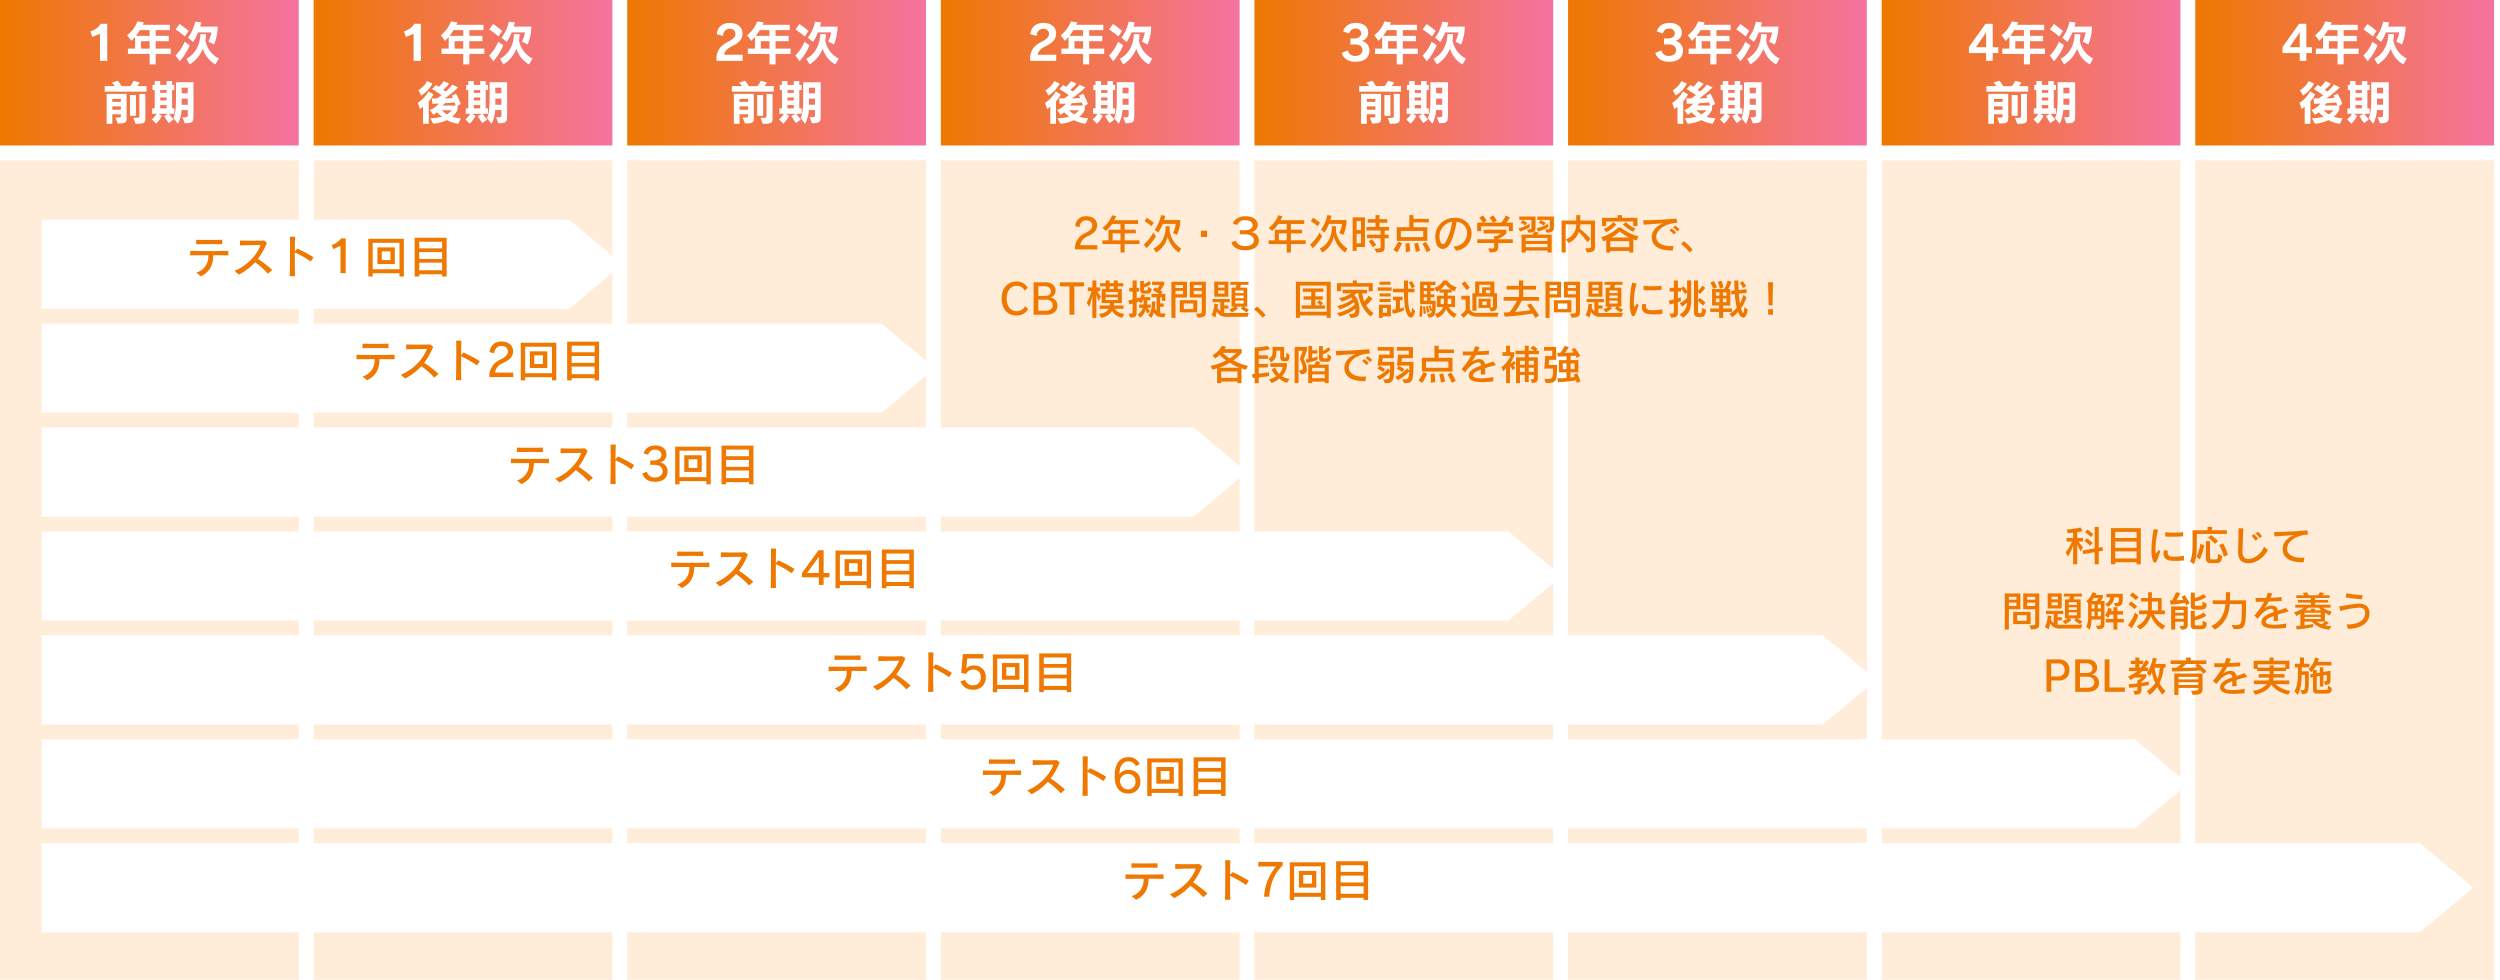 <svg xmlns="http://www.w3.org/2000/svg" xmlns:xlink="http://www.w3.org/1999/xlink" width="842.001" height="329.98" viewBox="0 0 842.001 329.98">
  <defs>
    <linearGradient id="linear-gradient" y1="0.5" x2="1" y2="0.5" gradientUnits="objectBoundingBox">
      <stop offset="0" stop-color="#ee7800"/>
      <stop offset="1" stop-color="#f573a0"/>
    </linearGradient>
    <filter id="パス_13768" x="5" y="65" width="213.668" height="48" filterUnits="userSpaceOnUse">
      <feOffset dx="3" dy="3" input="SourceAlpha"/>
      <feGaussianBlur stdDeviation="3" result="blur"/>
      <feFlood flood-color="#af7455" flood-opacity="0.161"/>
      <feComposite operator="in" in2="blur"/>
      <feComposite in="SourceGraphic"/>
    </filter>
    <filter id="パス_13769" x="5" y="100" width="318.875" height="48" filterUnits="userSpaceOnUse">
      <feOffset dx="3" dy="3" input="SourceAlpha"/>
      <feGaussianBlur stdDeviation="3" result="blur-2"/>
      <feFlood flood-color="#af7455" flood-opacity="0.161"/>
      <feComposite operator="in" in2="blur-2"/>
      <feComposite in="SourceGraphic"/>
    </filter>
    <filter id="パス_13770" x="5" y="135" width="424" height="48" filterUnits="userSpaceOnUse">
      <feOffset dx="3" dy="3" input="SourceAlpha"/>
      <feGaussianBlur stdDeviation="3" result="blur-3"/>
      <feFlood flood-color="#af7455" flood-opacity="0.161"/>
      <feComposite operator="in" in2="blur-3"/>
      <feComposite in="SourceGraphic"/>
    </filter>
    <filter id="パス_13771" x="5" y="170" width="530" height="48" filterUnits="userSpaceOnUse">
      <feOffset dx="3" dy="3" input="SourceAlpha"/>
      <feGaussianBlur stdDeviation="3" result="blur-4"/>
      <feFlood flood-color="#af7455" flood-opacity="0.161"/>
      <feComposite operator="in" in2="blur-4"/>
      <feComposite in="SourceGraphic"/>
    </filter>
    <filter id="パス_13772" x="5" y="205" width="636" height="48" filterUnits="userSpaceOnUse">
      <feOffset dx="3" dy="3" input="SourceAlpha"/>
      <feGaussianBlur stdDeviation="3" result="blur-5"/>
      <feFlood flood-color="#af7455" flood-opacity="0.161"/>
      <feComposite operator="in" in2="blur-5"/>
      <feComposite in="SourceGraphic"/>
    </filter>
    <filter id="パス_13773" x="5" y="240" width="741.001" height="48" filterUnits="userSpaceOnUse">
      <feOffset dx="3" dy="3" input="SourceAlpha"/>
      <feGaussianBlur stdDeviation="3" result="blur-6"/>
      <feFlood flood-color="#af7455" flood-opacity="0.161"/>
      <feComposite operator="in" in2="blur-6"/>
      <feComposite in="SourceGraphic"/>
    </filter>
    <filter id="パス_13774" x="5" y="275" width="837.001" height="48" filterUnits="userSpaceOnUse">
      <feOffset dx="3" dy="3" input="SourceAlpha"/>
      <feGaussianBlur stdDeviation="3" result="blur-7"/>
      <feFlood flood-color="#af7455" flood-opacity="0.161"/>
      <feComposite operator="in" in2="blur-7"/>
      <feComposite in="SourceGraphic"/>
    </filter>
  </defs>
  <g id="グループ_8227" data-name="グループ 8227" transform="translate(-280 -2934)">
    <path id="パス_13735" data-name="パス 13735" d="M0,0H100.625V49H0Z" transform="translate(280 2934)" fill="url(#linear-gradient)"/>
    <path id="パス_13736" data-name="パス 13736" d="M0,0H100.625V49H0Z" transform="translate(702.5 2934)" fill="url(#linear-gradient)"/>
    <path id="パス_13737" data-name="パス 13737" d="M0,0H100.625V49H0Z" transform="translate(491.25 2934)" fill="url(#linear-gradient)"/>
    <path id="パス_13738" data-name="パス 13738" d="M0,0H100.625V49H0Z" transform="translate(913.75 2934)" fill="url(#linear-gradient)"/>
    <path id="パス_13739" data-name="パス 13739" d="M0,0H100.625V49H0Z" transform="translate(385.625 2934)" fill="url(#linear-gradient)"/>
    <path id="パス_13740" data-name="パス 13740" d="M0,0H100.625V49H0Z" transform="translate(808.125 2934)" fill="url(#linear-gradient)"/>
    <path id="パス_13741" data-name="パス 13741" d="M0,0H100.625V49H0Z" transform="translate(596.875 2934)" fill="url(#linear-gradient)"/>
    <path id="パス_13742" data-name="パス 13742" d="M0,0H100.625V49H0Z" transform="translate(1019.375 2934)" fill="url(#linear-gradient)"/>
    <path id="パス_13744" data-name="パス 13744" d="M0,0H100.625V275.98H0Z" transform="translate(280 2988)" fill="#ffecd9"/>
    <path id="パス_13745" data-name="パス 13745" d="M0,0H100.625V275.98H0Z" transform="translate(702.5 2988)" fill="#ffecd9"/>
    <path id="パス_13746" data-name="パス 13746" d="M0,0H100.625V275.98H0Z" transform="translate(491.25 2988)" fill="#ffecd9"/>
    <path id="パス_13747" data-name="パス 13747" d="M0,0H100.625V275.98H0Z" transform="translate(913.75 2988)" fill="#ffecd9"/>
    <path id="パス_13748" data-name="パス 13748" d="M0,0H100.625V275.98H0Z" transform="translate(385.625 2988)" fill="#ffecd9"/>
    <path id="パス_13749" data-name="パス 13749" d="M0,0H100.625V275.98H0Z" transform="translate(808.125 2988)" fill="#ffecd9"/>
    <path id="パス_13750" data-name="パス 13750" d="M0,0H100.625V275.98H0Z" transform="translate(596.875 2988)" fill="#ffecd9"/>
    <path id="パス_13751" data-name="パス 13751" d="M0,0H100.625V275.98H0Z" transform="translate(1019.375 2988)" fill="#ffecd9"/>
    <path id="パス_13757" data-name="パス 13757" d="M-14.192,0V-12.48h-2.192a5.92,5.92,0,0,1-3.5,2.528l.64,1.888L-16.64-9.1V0ZM7.184-2.336V-4.128H2.128v-2.5H6.544V-8.416H2.128v-1.936H6.9v-1.792H-2.24a5.511,5.511,0,0,0,.368-.832l-2.16-.3a10.719,10.719,0,0,1-3.44,4.64L-6.1-6.768a9.832,9.832,0,0,0,1.28-1.3v3.936h-2.4v1.792H.08V1.2H2.128V-2.336ZM.08-8.416H-4.528A15.947,15.947,0,0,0-3.2-10.352H.08Zm0,4.288H-2.832v-2.5H.08ZM13.216-10.08s-1.52-1.3-3.04-2.336l-1.36,1.824a37.164,37.164,0,0,1,3.168,2.368Zm9.792-1.456H17.072a9.74,9.74,0,0,0,.384-1.408L15.424-13.2a13.544,13.544,0,0,1-2.432,5.392l1.744,1.44a14.249,14.249,0,0,0,1.632-3.216H20.88a12.857,12.857,0,0,1-1.008,3.1l1.92.976A16.826,16.826,0,0,0,23.008-11.536ZM23.392-.768A8.633,8.633,0,0,1,18.864-6.88a12.371,12.371,0,0,0,.208-2.08v-.048H17.136v.144c0,.9-.208,5.792-4.672,8.16L13.6,1.2A10.714,10.714,0,0,0,18-4.128,9.092,9.092,0,0,0,22.24,1.2ZM13.568-5.28,11.84-6.432A13.154,13.154,0,0,1,8.8-1.808L10.208.128A18.246,18.246,0,0,0,13.568-5.28ZM-.96,10.368V8.512H-4.112a7.023,7.023,0,0,0,.848-1.2l-2.048-.624A9.012,9.012,0,0,1-6.48,8.512h-2.9a11.652,11.652,0,0,0-1.248-1.824l-2.016.64a8.56,8.56,0,0,1,.992,1.184h-3.408v1.856Zm-3.568,8.144V11.5H-6.544v7.008Zm-3.152.608v-8H-14.4V21.2h1.92V17.984H-9.6v.56c0,.448-.048.544-1.472.544h-.384l.8,2C-8,21.088-7.68,20.768-7.68,19.12Zm6.32.112v-8.1H-3.376v7.44c0,.624-.144.624-2.032.624l.752,2C-1.584,21.2-1.36,20.88-1.36,19.232ZM-9.6,13.808h-2.88v-.992H-9.6Zm0,2.656h-2.88V15.328H-9.6Zm18.016,1.36V16H7.648V9.84H8.4V8.1H7.648V6.8H5.792V8.1H3.648V6.8H1.792V8.1H1.056V9.84h.736V16H.928v1.824H2.416a5.323,5.323,0,0,1-1.6,1.856l1.44,1.5a10.843,10.843,0,0,0,1.968-2.656l-1.152-.7H6.288l-1.3.784c.72,1.232,1.536,2.352,1.536,2.352L8.16,19.728a19.324,19.324,0,0,1-1.536-1.9Zm6.432.464V7.184H8.96V12.1c0,3.264-.1,5.584-.9,7.12L9.6,21.184a10.472,10.472,0,0,0,1.232-4.608h2.1V18.16c0,.832-.032.832-1.824.832l.816,2.032C14.736,20.96,14.848,20.48,14.848,18.288Zm-1.92-7.36H10.88v-1.9h2.048Zm-7.136-.144H3.648V9.84H5.792Zm0,2.56H3.648V12.32H5.792Zm7.136,1.44H10.88V12.72h2.048ZM5.792,16H3.648V14.88H5.792Z" transform="translate(330.313 2954.5)" fill="#fff"/>
    <path id="パス_13758" data-name="パス 13758" d="M-11.6-3.472A3.1,3.1,0,0,0-14.3-6.7a2.765,2.765,0,0,0,2.288-2.864c0-1.92-1.568-3.216-4.128-3.216-2.576,0-3.92,1.344-4.272,2.912l2.032.656a2.011,2.011,0,0,1,2.16-1.648,1.643,1.643,0,0,1,1.856,1.616c0,1.024-1.024,1.7-2.288,1.7H-18v2.016h1.568c1.632,0,2.5.752,2.5,1.984,0,1.152-1.12,1.888-2.432,1.888a2.431,2.431,0,0,1-2.5-1.872l-2.048.848C-20.384-.864-18.848.3-16.336.3-13.168.3-11.6-1.152-11.6-3.472ZM4.7-2.336V-4.128H-.352v-2.5H4.064V-8.416H-.352v-1.936H4.416v-1.792H-4.72a5.511,5.511,0,0,0,.368-.832l-2.16-.3a10.719,10.719,0,0,1-3.44,4.64l1.376,1.872a9.832,9.832,0,0,0,1.28-1.3v3.936H-9.7v1.792h7.3V1.2H-.352V-2.336Zm-7.1-6.08H-7.008A15.947,15.947,0,0,0-5.68-10.352H-2.4Zm0,4.288H-5.312v-2.5H-2.4ZM10.736-10.08s-1.52-1.3-3.04-2.336l-1.36,1.824A37.164,37.164,0,0,1,9.5-8.224Zm9.792-1.456H14.592a9.74,9.74,0,0,0,.384-1.408L12.944-13.2a13.544,13.544,0,0,1-2.432,5.392l1.744,1.44a14.249,14.249,0,0,0,1.632-3.216H18.4a12.857,12.857,0,0,1-1.008,3.1l1.92.976A16.826,16.826,0,0,0,20.528-11.536ZM20.912-.768A8.633,8.633,0,0,1,16.384-6.88a12.371,12.371,0,0,0,.208-2.08v-.048H14.656v.144c0,.9-.208,5.792-4.672,8.16L11.12,1.2a10.714,10.714,0,0,0,4.4-5.328A9.092,9.092,0,0,0,19.76,1.2ZM11.088-5.28,9.36-6.432A13.154,13.154,0,0,1,6.32-1.808L7.728.128A18.246,18.246,0,0,0,11.088-5.28ZM-.96,10.368V8.512H-4.112a7.023,7.023,0,0,0,.848-1.2l-2.048-.624A9.012,9.012,0,0,1-6.48,8.512h-2.9a11.652,11.652,0,0,0-1.248-1.824l-2.016.64a8.56,8.56,0,0,1,.992,1.184h-3.408v1.856Zm-3.568,8.144V11.5H-6.544v7.008Zm-3.152.608v-8H-14.4V21.2h1.92V17.984H-9.6v.56c0,.448-.048.544-1.472.544h-.384l.8,2C-8,21.088-7.68,20.768-7.68,19.12Zm6.32.112v-8.1H-3.376v7.44c0,.624-.144.624-2.032.624l.752,2C-1.584,21.2-1.36,20.88-1.36,19.232ZM-9.6,13.808h-2.88v-.992H-9.6Zm0,2.656h-2.88V15.328H-9.6Zm18.016,1.36V16H7.648V9.84H8.4V8.1H7.648V6.8H5.792V8.1H3.648V6.8H1.792V8.1H1.056V9.84h.736V16H.928v1.824H2.416a5.323,5.323,0,0,1-1.6,1.856l1.44,1.5a10.843,10.843,0,0,0,1.968-2.656l-1.152-.7H6.288l-1.3.784c.72,1.232,1.536,2.352,1.536,2.352L8.16,19.728a19.324,19.324,0,0,1-1.536-1.9Zm6.432.464V7.184H8.96V12.1c0,3.264-.1,5.584-.9,7.12L9.6,21.184a10.472,10.472,0,0,0,1.232-4.608h2.1V18.16c0,.832-.032.832-1.824.832l.816,2.032C14.736,20.96,14.848,20.48,14.848,18.288Zm-1.92-7.36H10.88v-1.9h2.048Zm-7.136-.144H3.648V9.84H5.792Zm0,2.56H3.648V12.32H5.792Zm7.136,1.44H10.88V12.72h2.048ZM5.792,16H3.648V14.88H5.792Z" transform="translate(752.813 2954.5)" fill="#fff"/>
    <path id="パス_13759" data-name="パス 13759" d="M-11.456,0V-2.064h-6.192c.032-1.088,1.152-2.192,2.64-2.88,2.544-1.184,3.52-2.512,3.52-4.288,0-2.064-1.552-3.552-4.32-3.552-2.432,0-4.256,1.5-4.336,3.824L-18-8.416A2.172,2.172,0,0,1-15.92-10.8c1.312,0,2.032.672,2.032,1.712,0,.912-.64,1.744-2.544,2.688-2.08,1.024-3.648,2.624-3.808,5.1V0ZM4.7-2.336V-4.128H-.352v-2.5H4.064V-8.416H-.352v-1.936H4.416v-1.792H-4.72a5.511,5.511,0,0,0,.368-.832l-2.16-.3a10.719,10.719,0,0,1-3.44,4.64l1.376,1.872a9.832,9.832,0,0,0,1.28-1.3v3.936H-9.7v1.792h7.3V1.2H-.352V-2.336Zm-7.1-6.08H-7.008A15.947,15.947,0,0,0-5.68-10.352H-2.4Zm0,4.288H-5.312v-2.5H-2.4ZM10.736-10.08s-1.52-1.3-3.04-2.336l-1.36,1.824A37.164,37.164,0,0,1,9.5-8.224Zm9.792-1.456H14.592a9.74,9.74,0,0,0,.384-1.408L12.944-13.2a13.544,13.544,0,0,1-2.432,5.392l1.744,1.44a14.249,14.249,0,0,0,1.632-3.216H18.4a12.857,12.857,0,0,1-1.008,3.1l1.92.976A16.826,16.826,0,0,0,20.528-11.536ZM20.912-.768A8.633,8.633,0,0,1,16.384-6.88a12.371,12.371,0,0,0,.208-2.08v-.048H14.656v.144c0,.9-.208,5.792-4.672,8.16L11.12,1.2a10.714,10.714,0,0,0,4.4-5.328A9.092,9.092,0,0,0,19.76,1.2ZM11.088-5.28,9.36-6.432A13.154,13.154,0,0,1,6.32-1.808L7.728.128A18.246,18.246,0,0,0,11.088-5.28ZM-.96,10.368V8.512H-4.112a7.023,7.023,0,0,0,.848-1.2l-2.048-.624A9.012,9.012,0,0,1-6.48,8.512h-2.9a11.652,11.652,0,0,0-1.248-1.824l-2.016.64a8.56,8.56,0,0,1,.992,1.184h-3.408v1.856Zm-3.568,8.144V11.5H-6.544v7.008Zm-3.152.608v-8H-14.4V21.2h1.92V17.984H-9.6v.56c0,.448-.048.544-1.472.544h-.384l.8,2C-8,21.088-7.68,20.768-7.68,19.12Zm6.32.112v-8.1H-3.376v7.44c0,.624-.144.624-2.032.624l.752,2C-1.584,21.2-1.36,20.88-1.36,19.232ZM-9.6,13.808h-2.88v-.992H-9.6Zm0,2.656h-2.88V15.328H-9.6Zm18.016,1.36V16H7.648V9.84H8.4V8.1H7.648V6.8H5.792V8.1H3.648V6.8H1.792V8.1H1.056V9.84h.736V16H.928v1.824H2.416a5.323,5.323,0,0,1-1.6,1.856l1.44,1.5a10.843,10.843,0,0,0,1.968-2.656l-1.152-.7H6.288l-1.3.784c.72,1.232,1.536,2.352,1.536,2.352L8.16,19.728a19.324,19.324,0,0,1-1.536-1.9Zm6.432.464V7.184H8.96V12.1c0,3.264-.1,5.584-.9,7.12L9.6,21.184a10.472,10.472,0,0,0,1.232-4.608h2.1V18.16c0,.832-.032.832-1.824.832l.816,2.032C14.736,20.96,14.848,20.48,14.848,18.288Zm-1.92-7.36H10.88v-1.9h2.048Zm-7.136-.144H3.648V9.84H5.792Zm0,2.56H3.648V12.32H5.792Zm7.136,1.44H10.88V12.72h2.048ZM5.792,16H3.648V14.88H5.792Z" transform="translate(541.563 2954.5)" fill="#fff"/>
    <path id="パス_13760" data-name="パス 13760" d="M-11.024-2.624V-4.608h-1.888V-12.48h-2.432l-5.584,7.824v2.032h5.792V0h2.224V-2.624Zm-4.112-1.984H-18.56l3.424-5.008ZM4.7-2.336V-4.128H-.352v-2.5H4.064V-8.416H-.352v-1.936H4.416v-1.792H-4.72a5.511,5.511,0,0,0,.368-.832l-2.16-.3a10.719,10.719,0,0,1-3.44,4.64l1.376,1.872a9.832,9.832,0,0,0,1.28-1.3v3.936H-9.7v1.792h7.3V1.2H-.352V-2.336Zm-7.1-6.08H-7.008A15.947,15.947,0,0,0-5.68-10.352H-2.4Zm0,4.288H-5.312v-2.5H-2.4ZM10.736-10.08s-1.52-1.3-3.04-2.336l-1.36,1.824A37.164,37.164,0,0,1,9.5-8.224Zm9.792-1.456H14.592a9.74,9.74,0,0,0,.384-1.408L12.944-13.2a13.544,13.544,0,0,1-2.432,5.392l1.744,1.44a14.249,14.249,0,0,0,1.632-3.216H18.4a12.857,12.857,0,0,1-1.008,3.1l1.92.976A16.826,16.826,0,0,0,20.528-11.536ZM20.912-.768A8.633,8.633,0,0,1,16.384-6.88a12.371,12.371,0,0,0,.208-2.08v-.048H14.656v.144c0,.9-.208,5.792-4.672,8.16L11.12,1.2a10.714,10.714,0,0,0,4.4-5.328A9.092,9.092,0,0,0,19.76,1.2ZM11.088-5.28,9.36-6.432A13.154,13.154,0,0,1,6.32-1.808L7.728.128A18.246,18.246,0,0,0,11.088-5.28ZM-.96,10.368V8.512H-4.112a7.023,7.023,0,0,0,.848-1.2l-2.048-.624A9.012,9.012,0,0,1-6.48,8.512h-2.9a11.652,11.652,0,0,0-1.248-1.824l-2.016.64a8.56,8.56,0,0,1,.992,1.184h-3.408v1.856Zm-3.568,8.144V11.5H-6.544v7.008Zm-3.152.608v-8H-14.4V21.2h1.92V17.984H-9.6v.56c0,.448-.048.544-1.472.544h-.384l.8,2C-8,21.088-7.68,20.768-7.68,19.12Zm6.32.112v-8.1H-3.376v7.44c0,.624-.144.624-2.032.624l.752,2C-1.584,21.2-1.36,20.88-1.36,19.232ZM-9.6,13.808h-2.88v-.992H-9.6Zm0,2.656h-2.88V15.328H-9.6Zm18.016,1.36V16H7.648V9.84H8.4V8.1H7.648V6.8H5.792V8.1H3.648V6.8H1.792V8.1H1.056V9.84h.736V16H.928v1.824H2.416a5.323,5.323,0,0,1-1.6,1.856l1.44,1.5a10.843,10.843,0,0,0,1.968-2.656l-1.152-.7H6.288l-1.3.784c.72,1.232,1.536,2.352,1.536,2.352L8.16,19.728a19.324,19.324,0,0,1-1.536-1.9Zm6.432.464V7.184H8.96V12.1c0,3.264-.1,5.584-.9,7.12L9.6,21.184a10.472,10.472,0,0,0,1.232-4.608h2.1V18.16c0,.832-.032.832-1.824.832l.816,2.032C14.736,20.96,14.848,20.48,14.848,18.288Zm-1.92-7.36H10.88v-1.9h2.048Zm-7.136-.144H3.648V9.84H5.792Zm0,2.56H3.648V12.32H5.792Zm7.136,1.44H10.88V12.72h2.048ZM5.792,16H3.648V14.88H5.792Z" transform="translate(964.063 2954.5)" fill="#fff"/>
    <path id="パス_13761" data-name="パス 13761" d="M-14.192,0V-12.48h-2.192a5.92,5.92,0,0,1-3.5,2.528l.64,1.888L-16.64-9.1V0ZM7.184-2.336V-4.128H2.128v-2.5H6.544V-8.416H2.128v-1.936H6.9v-1.792H-2.24a5.511,5.511,0,0,0,.368-.832l-2.16-.3a10.719,10.719,0,0,1-3.44,4.64L-6.1-6.768a9.832,9.832,0,0,0,1.28-1.3v3.936h-2.4v1.792H.08V1.2H2.128V-2.336ZM.08-8.416H-4.528A15.947,15.947,0,0,0-3.2-10.352H.08Zm0,4.288H-2.832v-2.5H.08ZM13.216-10.08s-1.52-1.3-3.04-2.336l-1.36,1.824a37.164,37.164,0,0,1,3.168,2.368Zm9.792-1.456H17.072a9.74,9.74,0,0,0,.384-1.408L15.424-13.2a13.544,13.544,0,0,1-2.432,5.392l1.744,1.44a14.249,14.249,0,0,0,1.632-3.216H20.88a12.857,12.857,0,0,1-1.008,3.1l1.92.976A16.826,16.826,0,0,0,23.008-11.536ZM23.392-.768A8.633,8.633,0,0,1,18.864-6.88a12.371,12.371,0,0,0,.208-2.08v-.048H17.136v.144c0,.9-.208,5.792-4.672,8.16L13.6,1.2A10.714,10.714,0,0,0,18-4.128,9.092,9.092,0,0,0,22.24,1.2ZM13.568-5.28,11.84-6.432A13.154,13.154,0,0,1,8.8-1.808L10.208.128A18.246,18.246,0,0,0,13.568-5.28ZM-10.3,7.632-12.112,6.8a7.808,7.808,0,0,1-2.944,3.088l1.008,1.792A10.315,10.315,0,0,0-10.3,7.632ZM-.72,19.312a9.159,9.159,0,0,1-2.928-.5,7.279,7.279,0,0,0,1.824-2.3V15.136l1.04-.64A25.077,25.077,0,0,0-2.352,11.04l-1.44.672c.128.224.272.528.384.768-.8.1-1.808.16-2.784.192A33.422,33.422,0,0,0-1.648,8.944L-3.6,8a16.881,16.881,0,0,1-2.224,2.336c-.256-.192-.576-.416-.88-.608A12.27,12.27,0,0,0-4.656,7.7l-1.792-.9a9.666,9.666,0,0,1-1.7,1.952c-.24-.176-.672-.464-.928-.64L-10.416,9.5c1.184.7,2.128,1.328,3.168,2.032a12.567,12.567,0,0,1-1.536,1.1c-.5.016-1.184.016-1.712,0l.192,1.84c.368-.016.752-.016,1.12-.032s.72-.048,1.008-.064a6.7,6.7,0,0,1-2.976,2.176L-10,18.16A8.472,8.472,0,0,0-8.784,17.3a16.933,16.933,0,0,0,1.712,1.5,16.278,16.278,0,0,1-3.968.512l1.024,1.872a13.773,13.773,0,0,0,4.592-1.232,10.41,10.41,0,0,0,3.872,1.232Zm-9.2-8-1.712-1.072a10.238,10.238,0,0,1-3.584,3.888l.688,2.08a8.852,8.852,0,0,0,1.072-.8V21.2h1.92V13.68A14.26,14.26,0,0,0-9.92,11.312ZM-2.5,15.04H-6.768a5.491,5.491,0,0,0,.544-.768c1.344-.064,2.432-.16,3.408-.272A10.447,10.447,0,0,1-2.5,15.04Zm-1.264,1.6a7.369,7.369,0,0,1-1.616,1.376A7.584,7.584,0,0,1-7.088,16.64ZM8.416,17.824V16H7.648V9.84H8.4V8.1H7.648V6.8H5.792V8.1H3.648V6.8H1.792V8.1H1.056V9.84h.736V16H.928v1.824H2.416a5.323,5.323,0,0,1-1.6,1.856l1.44,1.5a10.843,10.843,0,0,0,1.968-2.656l-1.152-.7H6.288l-1.3.784c.72,1.232,1.536,2.352,1.536,2.352L8.16,19.728a19.324,19.324,0,0,1-1.536-1.9Zm6.432.464V7.184H8.96V12.1c0,3.264-.1,5.584-.9,7.12L9.6,21.184a10.472,10.472,0,0,0,1.232-4.608h2.1V18.16c0,.832-.032.832-1.824.832l.816,2.032C14.736,20.96,14.848,20.48,14.848,18.288Zm-1.92-7.36H10.88v-1.9h2.048Zm-7.136-.144H3.648V9.84H5.792Zm0,2.56H3.648V12.32H5.792Zm7.136,1.44H10.88V12.72h2.048ZM5.792,16H3.648V14.88H5.792Z" transform="translate(435.938 2954.5)" fill="#fff"/>
    <path id="パス_13762" data-name="パス 13762" d="M-11.6-3.472A3.1,3.1,0,0,0-14.3-6.7a2.765,2.765,0,0,0,2.288-2.864c0-1.92-1.568-3.216-4.128-3.216-2.576,0-3.92,1.344-4.272,2.912l2.032.656a2.011,2.011,0,0,1,2.16-1.648,1.643,1.643,0,0,1,1.856,1.616c0,1.024-1.024,1.7-2.288,1.7H-18v2.016h1.568c1.632,0,2.5.752,2.5,1.984,0,1.152-1.12,1.888-2.432,1.888a2.431,2.431,0,0,1-2.5-1.872l-2.048.848C-20.384-.864-18.848.3-16.336.3-13.168.3-11.6-1.152-11.6-3.472ZM4.7-2.336V-4.128H-.352v-2.5H4.064V-8.416H-.352v-1.936H4.416v-1.792H-4.72a5.511,5.511,0,0,0,.368-.832l-2.16-.3a10.719,10.719,0,0,1-3.44,4.64l1.376,1.872a9.832,9.832,0,0,0,1.28-1.3v3.936H-9.7v1.792h7.3V1.2H-.352V-2.336Zm-7.1-6.08H-7.008A15.947,15.947,0,0,0-5.68-10.352H-2.4Zm0,4.288H-5.312v-2.5H-2.4ZM10.736-10.08s-1.52-1.3-3.04-2.336l-1.36,1.824A37.164,37.164,0,0,1,9.5-8.224Zm9.792-1.456H14.592a9.74,9.74,0,0,0,.384-1.408L12.944-13.2a13.544,13.544,0,0,1-2.432,5.392l1.744,1.44a14.249,14.249,0,0,0,1.632-3.216H18.4a12.857,12.857,0,0,1-1.008,3.1l1.92.976A16.826,16.826,0,0,0,20.528-11.536ZM20.912-.768A8.633,8.633,0,0,1,16.384-6.88a12.371,12.371,0,0,0,.208-2.08v-.048H14.656v.144c0,.9-.208,5.792-4.672,8.16L11.12,1.2a10.714,10.714,0,0,0,4.4-5.328A9.092,9.092,0,0,0,19.76,1.2ZM11.088-5.28,9.36-6.432A13.154,13.154,0,0,1,6.32-1.808L7.728.128A18.246,18.246,0,0,0,11.088-5.28ZM-10.3,7.632-12.112,6.8a7.808,7.808,0,0,1-2.944,3.088l1.008,1.792A10.315,10.315,0,0,0-10.3,7.632ZM-.72,19.312a9.159,9.159,0,0,1-2.928-.5,7.279,7.279,0,0,0,1.824-2.3V15.136l1.04-.64A25.077,25.077,0,0,0-2.352,11.04l-1.44.672c.128.224.272.528.384.768-.8.1-1.808.16-2.784.192A33.422,33.422,0,0,0-1.648,8.944L-3.6,8a16.881,16.881,0,0,1-2.224,2.336c-.256-.192-.576-.416-.88-.608A12.27,12.27,0,0,0-4.656,7.7l-1.792-.9a9.666,9.666,0,0,1-1.7,1.952c-.24-.176-.672-.464-.928-.64L-10.416,9.5c1.184.7,2.128,1.328,3.168,2.032a12.567,12.567,0,0,1-1.536,1.1c-.5.016-1.184.016-1.712,0l.192,1.84c.368-.016.752-.016,1.12-.032s.72-.048,1.008-.064a6.7,6.7,0,0,1-2.976,2.176L-10,18.16A8.472,8.472,0,0,0-8.784,17.3a16.933,16.933,0,0,0,1.712,1.5,16.278,16.278,0,0,1-3.968.512l1.024,1.872a13.773,13.773,0,0,0,4.592-1.232,10.41,10.41,0,0,0,3.872,1.232Zm-9.2-8-1.712-1.072a10.238,10.238,0,0,1-3.584,3.888l.688,2.08a8.852,8.852,0,0,0,1.072-.8V21.2h1.92V13.68A14.26,14.26,0,0,0-9.92,11.312ZM-2.5,15.04H-6.768a5.491,5.491,0,0,0,.544-.768c1.344-.064,2.432-.16,3.408-.272A10.447,10.447,0,0,1-2.5,15.04Zm-1.264,1.6a7.369,7.369,0,0,1-1.616,1.376A7.584,7.584,0,0,1-7.088,16.64ZM8.416,17.824V16H7.648V9.84H8.4V8.1H7.648V6.8H5.792V8.1H3.648V6.8H1.792V8.1H1.056V9.84h.736V16H.928v1.824H2.416a5.323,5.323,0,0,1-1.6,1.856l1.44,1.5a10.843,10.843,0,0,0,1.968-2.656l-1.152-.7H6.288l-1.3.784c.72,1.232,1.536,2.352,1.536,2.352L8.16,19.728a19.324,19.324,0,0,1-1.536-1.9Zm6.432.464V7.184H8.96V12.1c0,3.264-.1,5.584-.9,7.12L9.6,21.184a10.472,10.472,0,0,0,1.232-4.608h2.1V18.16c0,.832-.032.832-1.824.832l.816,2.032C14.736,20.96,14.848,20.48,14.848,18.288Zm-1.92-7.36H10.88v-1.9h2.048Zm-7.136-.144H3.648V9.84H5.792Zm0,2.56H3.648V12.32H5.792Zm7.136,1.44H10.88V12.72h2.048ZM5.792,16H3.648V14.88H5.792Z" transform="translate(858.438 2954.5)" fill="#fff"/>
    <path id="パス_13763" data-name="パス 13763" d="M-11.456,0V-2.064h-6.192c.032-1.088,1.152-2.192,2.64-2.88,2.544-1.184,3.52-2.512,3.52-4.288,0-2.064-1.552-3.552-4.32-3.552-2.432,0-4.256,1.5-4.336,3.824L-18-8.416A2.172,2.172,0,0,1-15.92-10.8c1.312,0,2.032.672,2.032,1.712,0,.912-.64,1.744-2.544,2.688-2.08,1.024-3.648,2.624-3.808,5.1V0ZM4.7-2.336V-4.128H-.352v-2.5H4.064V-8.416H-.352v-1.936H4.416v-1.792H-4.72a5.511,5.511,0,0,0,.368-.832l-2.16-.3a10.719,10.719,0,0,1-3.44,4.64l1.376,1.872a9.832,9.832,0,0,0,1.28-1.3v3.936H-9.7v1.792h7.3V1.2H-.352V-2.336Zm-7.1-6.08H-7.008A15.947,15.947,0,0,0-5.68-10.352H-2.4Zm0,4.288H-5.312v-2.5H-2.4ZM10.736-10.08s-1.52-1.3-3.04-2.336l-1.36,1.824A37.164,37.164,0,0,1,9.5-8.224Zm9.792-1.456H14.592a9.74,9.74,0,0,0,.384-1.408L12.944-13.2a13.544,13.544,0,0,1-2.432,5.392l1.744,1.44a14.249,14.249,0,0,0,1.632-3.216H18.4a12.857,12.857,0,0,1-1.008,3.1l1.92.976A16.826,16.826,0,0,0,20.528-11.536ZM20.912-.768A8.633,8.633,0,0,1,16.384-6.88a12.371,12.371,0,0,0,.208-2.08v-.048H14.656v.144c0,.9-.208,5.792-4.672,8.16L11.12,1.2a10.714,10.714,0,0,0,4.4-5.328A9.092,9.092,0,0,0,19.76,1.2ZM11.088-5.28,9.36-6.432A13.154,13.154,0,0,1,6.32-1.808L7.728.128A18.246,18.246,0,0,0,11.088-5.28ZM-10.3,7.632-12.112,6.8a7.808,7.808,0,0,1-2.944,3.088l1.008,1.792A10.315,10.315,0,0,0-10.3,7.632ZM-.72,19.312a9.159,9.159,0,0,1-2.928-.5,7.279,7.279,0,0,0,1.824-2.3V15.136l1.04-.64A25.077,25.077,0,0,0-2.352,11.04l-1.44.672c.128.224.272.528.384.768-.8.1-1.808.16-2.784.192A33.422,33.422,0,0,0-1.648,8.944L-3.6,8a16.881,16.881,0,0,1-2.224,2.336c-.256-.192-.576-.416-.88-.608A12.27,12.27,0,0,0-4.656,7.7l-1.792-.9a9.666,9.666,0,0,1-1.7,1.952c-.24-.176-.672-.464-.928-.64L-10.416,9.5c1.184.7,2.128,1.328,3.168,2.032a12.567,12.567,0,0,1-1.536,1.1c-.5.016-1.184.016-1.712,0l.192,1.84c.368-.016.752-.016,1.12-.032s.72-.048,1.008-.064a6.7,6.7,0,0,1-2.976,2.176L-10,18.16A8.472,8.472,0,0,0-8.784,17.3a16.933,16.933,0,0,0,1.712,1.5,16.278,16.278,0,0,1-3.968.512l1.024,1.872a13.773,13.773,0,0,0,4.592-1.232,10.41,10.41,0,0,0,3.872,1.232Zm-9.2-8-1.712-1.072a10.238,10.238,0,0,1-3.584,3.888l.688,2.08a8.852,8.852,0,0,0,1.072-.8V21.2h1.92V13.68A14.26,14.26,0,0,0-9.92,11.312ZM-2.5,15.04H-6.768a5.491,5.491,0,0,0,.544-.768c1.344-.064,2.432-.16,3.408-.272A10.447,10.447,0,0,1-2.5,15.04Zm-1.264,1.6a7.369,7.369,0,0,1-1.616,1.376A7.584,7.584,0,0,1-7.088,16.64ZM8.416,17.824V16H7.648V9.84H8.4V8.1H7.648V6.8H5.792V8.1H3.648V6.8H1.792V8.1H1.056V9.84h.736V16H.928v1.824H2.416a5.323,5.323,0,0,1-1.6,1.856l1.44,1.5a10.843,10.843,0,0,0,1.968-2.656l-1.152-.7H6.288l-1.3.784c.72,1.232,1.536,2.352,1.536,2.352L8.16,19.728a19.324,19.324,0,0,1-1.536-1.9Zm6.432.464V7.184H8.96V12.1c0,3.264-.1,5.584-.9,7.12L9.6,21.184a10.472,10.472,0,0,0,1.232-4.608h2.1V18.16c0,.832-.032.832-1.824.832l.816,2.032C14.736,20.96,14.848,20.48,14.848,18.288Zm-1.92-7.36H10.88v-1.9h2.048Zm-7.136-.144H3.648V9.84H5.792Zm0,2.56H3.648V12.32H5.792Zm7.136,1.44H10.88V12.72h2.048ZM5.792,16H3.648V14.88H5.792Z" transform="translate(647.188 2954.5)" fill="#fff"/>
    <path id="パス_13764" data-name="パス 13764" d="M-11.024-2.624V-4.608h-1.888V-12.48h-2.432l-5.584,7.824v2.032h5.792V0h2.224V-2.624Zm-4.112-1.984H-18.56l3.424-5.008ZM4.7-2.336V-4.128H-.352v-2.5H4.064V-8.416H-.352v-1.936H4.416v-1.792H-4.72a5.511,5.511,0,0,0,.368-.832l-2.16-.3a10.719,10.719,0,0,1-3.44,4.64l1.376,1.872a9.832,9.832,0,0,0,1.28-1.3v3.936H-9.7v1.792h7.3V1.2H-.352V-2.336Zm-7.1-6.08H-7.008A15.947,15.947,0,0,0-5.68-10.352H-2.4Zm0,4.288H-5.312v-2.5H-2.4ZM10.736-10.08s-1.52-1.3-3.04-2.336l-1.36,1.824A37.164,37.164,0,0,1,9.5-8.224Zm9.792-1.456H14.592a9.74,9.74,0,0,0,.384-1.408L12.944-13.2a13.544,13.544,0,0,1-2.432,5.392l1.744,1.44a14.249,14.249,0,0,0,1.632-3.216H18.4a12.857,12.857,0,0,1-1.008,3.1l1.92.976A16.826,16.826,0,0,0,20.528-11.536ZM20.912-.768A8.633,8.633,0,0,1,16.384-6.88a12.371,12.371,0,0,0,.208-2.08v-.048H14.656v.144c0,.9-.208,5.792-4.672,8.16L11.12,1.2a10.714,10.714,0,0,0,4.4-5.328A9.092,9.092,0,0,0,19.76,1.2ZM11.088-5.28,9.36-6.432A13.154,13.154,0,0,1,6.32-1.808L7.728.128A18.246,18.246,0,0,0,11.088-5.28ZM-10.3,7.632-12.112,6.8a7.808,7.808,0,0,1-2.944,3.088l1.008,1.792A10.315,10.315,0,0,0-10.3,7.632ZM-.72,19.312a9.159,9.159,0,0,1-2.928-.5,7.279,7.279,0,0,0,1.824-2.3V15.136l1.04-.64A25.077,25.077,0,0,0-2.352,11.04l-1.44.672c.128.224.272.528.384.768-.8.1-1.808.16-2.784.192A33.422,33.422,0,0,0-1.648,8.944L-3.6,8a16.881,16.881,0,0,1-2.224,2.336c-.256-.192-.576-.416-.88-.608A12.27,12.27,0,0,0-4.656,7.7l-1.792-.9a9.666,9.666,0,0,1-1.7,1.952c-.24-.176-.672-.464-.928-.64L-10.416,9.5c1.184.7,2.128,1.328,3.168,2.032a12.567,12.567,0,0,1-1.536,1.1c-.5.016-1.184.016-1.712,0l.192,1.84c.368-.016.752-.016,1.12-.032s.72-.048,1.008-.064a6.7,6.7,0,0,1-2.976,2.176L-10,18.16A8.472,8.472,0,0,0-8.784,17.3a16.933,16.933,0,0,0,1.712,1.5,16.278,16.278,0,0,1-3.968.512l1.024,1.872a13.773,13.773,0,0,0,4.592-1.232,10.41,10.41,0,0,0,3.872,1.232Zm-9.2-8-1.712-1.072a10.238,10.238,0,0,1-3.584,3.888l.688,2.08a8.852,8.852,0,0,0,1.072-.8V21.2h1.92V13.68A14.26,14.26,0,0,0-9.92,11.312ZM-2.5,15.04H-6.768a5.491,5.491,0,0,0,.544-.768c1.344-.064,2.432-.16,3.408-.272A10.447,10.447,0,0,1-2.5,15.04Zm-1.264,1.6a7.369,7.369,0,0,1-1.616,1.376A7.584,7.584,0,0,1-7.088,16.64ZM8.416,17.824V16H7.648V9.84H8.4V8.1H7.648V6.8H5.792V8.1H3.648V6.8H1.792V8.1H1.056V9.84h.736V16H.928v1.824H2.416a5.323,5.323,0,0,1-1.6,1.856l1.44,1.5a10.843,10.843,0,0,0,1.968-2.656l-1.152-.7H6.288l-1.3.784c.72,1.232,1.536,2.352,1.536,2.352L8.16,19.728a19.324,19.324,0,0,1-1.536-1.9Zm6.432.464V7.184H8.96V12.1c0,3.264-.1,5.584-.9,7.12L9.6,21.184a10.472,10.472,0,0,0,1.232-4.608h2.1V18.16c0,.832-.032.832-1.824.832l.816,2.032C14.736,20.96,14.848,20.48,14.848,18.288Zm-1.92-7.36H10.88v-1.9h2.048Zm-7.136-.144H3.648V9.84H5.792Zm0,2.56H3.648V12.32H5.792Zm7.136,1.44H10.88V12.72h2.048ZM5.792,16H3.648V14.88H5.792Z" transform="translate(1069.688 2954.5)" fill="#fff"/>
    <g transform="matrix(1, 0, 0, 1, 280, 2934)" filter="url(#パス_13768)">
      <path id="パス_13768-2" data-name="パス 13768" d="M0,131.223H0v-177.7H30v177.7h0L15,149.191Z" transform="translate(57.48 101) rotate(-90)" fill="#fff"/>
    </g>
    <g transform="matrix(1, 0, 0, 1, 280, 2934)" filter="url(#パス_13769)">
      <path id="パス_13769-2" data-name="パス 13769" d="M0,131.223H0V-151.683H30V131.222h0L15,149.191Z" transform="translate(162.68 136) rotate(-90)" fill="#fff"/>
    </g>
    <g transform="matrix(1, 0, 0, 1, 280, 2934)" filter="url(#パス_13770)">
      <path id="パス_13770-2" data-name="パス 13770" d="M0,131.223H0V-256.809H30V131.222h0L15,149.191Z" transform="translate(267.81 171) rotate(-90)" fill="#fff"/>
    </g>
    <g transform="matrix(1, 0, 0, 1, 280, 2934)" filter="url(#パス_13771)">
      <path id="パス_13771-2" data-name="パス 13771" d="M0,131.223H0V-362.809H30V131.222h0L15,149.191Z" transform="translate(373.81 206) rotate(-90)" fill="#fff"/>
    </g>
    <g transform="matrix(1, 0, 0, 1, 280, 2934)" filter="url(#パス_13772)">
      <path id="パス_13772-2" data-name="パス 13772" d="M0,131.223H0V-468.809H30V131.222h0L15,149.191Z" transform="translate(479.81 241) rotate(-90)" fill="#fff"/>
    </g>
    <g transform="matrix(1, 0, 0, 1, 280, 2934)" filter="url(#パス_13773)">
      <path id="パス_13773-2" data-name="パス 13773" d="M0,131.223H0V-573.809H30V131.222h0L15,149.191Z" transform="translate(584.81 276) rotate(-90)" fill="#fff"/>
    </g>
    <g transform="matrix(1, 0, 0, 1, 280, 2934)" filter="url(#パス_13774)">
      <path id="パス_13774-2" data-name="パス 13774" d="M0,131.223H0V-669.81H30V131.222h0L15,149.191Z" transform="translate(680.81 311) rotate(-90)" fill="#fff"/>
    </g>
    <path id="パス_13779" data-name="パス 13779" d="M11.85-9.72v-1.53c-1.245.045-3,.06-4.71.06-1.56,0-3.06-.015-4.065-.06v1.515c1.08-.03,2.685-.045,4.3-.045C9.015-9.78,10.68-9.765,11.85-9.72Zm2.04,3.735v-1.53c-1.665.045-4.26.075-6.8.075-2.34,0-4.605-.03-6.015-.075v1.53c1.41-.03,3.735-.045,6.09-.06v.3A5.538,5.538,0,0,1,3.12-.2L4.635,1.05c3.12-1.515,4.11-3.78,4.2-7.1C10.815-6.03,12.66-6.015,13.89-5.985ZM28.71-1.08A39.164,39.164,0,0,0,23.865-4.8a24.388,24.388,0,0,0,3.03-5.4L25.92-11c-1.035.06-2.385.075-3.735.075-1.59,0-3.21-.03-4.365-.06v1.65c1.8-.075,4.305-.12,6.165-.12h.765C23.685-6.315,20.355-2.58,16-.78L17.445.5a20.029,20.029,0,0,0,5.46-4.17A25.408,25.408,0,0,1,27.255.18ZM42.6-5.355a42.218,42.218,0,0,0-5.46-2.91l-.84.915c.015-1.905.045-3.66.075-4.9l-1.725-.03c.015.96.03,2.2.03,3.57,0,3.285-.045,7.29-.1,9.75L36.36,1.02c-.045-1.575-.06-3.78-.06-5.985V-6.99a32.763,32.763,0,0,1,5.355,3.075ZM53.43,0V-11.7H51.87a6.232,6.232,0,0,1-3.135,2.22l.495,1.395L51.675-9.21V0ZM73.02,1.125v-12.69H61.05V1.125h1.47V.045h9.03v1.08Zm-1.47-2.43H62.52v-8.91h9.03ZM69.99-3.06V-8.67H64.11v5.61ZM68.52-4.41H65.58V-7.32h2.94Zm18.9,5.535v-13.05H76.665V1.125h1.53V.375h7.71v.75Zm-1.515-9.48h-7.71v-2.22h7.71Zm0,3.57h-7.71V-7.1h7.71Zm0,3.81h-7.71v-2.55h7.71Z" transform="translate(343 3026)" fill="#ee7800"/>
    <path id="パス_13780" data-name="パス 13780" d="M11.85-9.72v-1.53c-1.245.045-3,.06-4.71.06-1.56,0-3.06-.015-4.065-.06v1.515c1.08-.03,2.685-.045,4.3-.045C9.015-9.78,10.68-9.765,11.85-9.72Zm2.04,3.735v-1.53c-1.665.045-4.26.075-6.8.075-2.34,0-4.605-.03-6.015-.075v1.53c1.41-.03,3.735-.045,6.09-.06v.3A5.538,5.538,0,0,1,3.12-.2L4.635,1.05c3.12-1.515,4.11-3.78,4.2-7.1C10.815-6.03,12.66-6.015,13.89-5.985ZM28.71-1.08A39.164,39.164,0,0,0,23.865-4.8a24.388,24.388,0,0,0,3.03-5.4L25.92-11c-1.035.06-2.385.075-3.735.075-1.59,0-3.21-.03-4.365-.06v1.65c1.8-.075,4.305-.12,6.165-.12h.765C23.685-6.315,20.355-2.58,16-.78L17.445.5a20.029,20.029,0,0,0,5.46-4.17A25.408,25.408,0,0,1,27.255.18ZM42.6-5.355a42.218,42.218,0,0,0-5.46-2.91l-.84.915c.015-1.905.045-3.66.075-4.9l-1.725-.03c.015.96.03,2.2.03,3.57,0,3.285-.045,7.29-.1,9.75L36.36,1.02c-.045-1.575-.06-3.78-.06-5.985V-6.99a32.763,32.763,0,0,1,5.355,3.075ZM53.88,0V-1.515H47.7A4.193,4.193,0,0,1,50.43-4.74c2.415-1.11,3.375-2.31,3.375-3.96,0-1.89-1.425-3.27-3.93-3.27a3.73,3.73,0,0,0-3.96,3.585l1.575.375a2.363,2.363,0,0,1,2.3-2.49c1.455,0,2.265.75,2.265,1.875,0,1.005-.72,1.875-2.625,2.775A6,6,0,0,0,45.825-.8L45.81,0ZM68.37,1.125v-12.69H56.4V1.125h1.47V.045H66.9v1.08ZM66.9-1.305H57.87v-8.91H66.9ZM65.34-3.06V-8.67H59.46v5.61ZM63.87-4.41H60.93V-7.32h2.94Zm18.9,5.535v-13.05H72.015V1.125h1.53V.375h7.71v.75Zm-1.515-9.48h-7.71v-2.22h7.71Zm0,3.57h-7.71V-7.1h7.71Zm0,3.81h-7.71v-2.55h7.71Z" transform="translate(399 3061)" fill="#ee7800"/>
    <path id="パス_13781" data-name="パス 13781" d="M11.85-9.72v-1.53c-1.245.045-3,.06-4.71.06-1.56,0-3.06-.015-4.065-.06v1.515c1.08-.03,2.685-.045,4.3-.045C9.015-9.78,10.68-9.765,11.85-9.72Zm2.04,3.735v-1.53c-1.665.045-4.26.075-6.8.075-2.34,0-4.605-.03-6.015-.075v1.53c1.41-.03,3.735-.045,6.09-.06v.3A5.538,5.538,0,0,1,3.12-.2L4.635,1.05c3.12-1.515,4.11-3.78,4.2-7.1C10.815-6.03,12.66-6.015,13.89-5.985ZM28.71-1.08A39.164,39.164,0,0,0,23.865-4.8a24.388,24.388,0,0,0,3.03-5.4L25.92-11c-1.035.06-2.385.075-3.735.075-1.59,0-3.21-.03-4.365-.06v1.65c1.8-.075,4.305-.12,6.165-.12h.765C23.685-6.315,20.355-2.58,16-.78L17.445.5a20.029,20.029,0,0,0,5.46-4.17A25.408,25.408,0,0,1,27.255.18ZM42.6-5.355a42.218,42.218,0,0,0-5.46-2.91l-.84.915c.015-1.905.045-3.66.075-4.9l-1.725-.03c.015.96.03,2.2.03,3.57,0,3.285-.045,7.29-.1,9.75L36.36,1.02c-.045-1.575-.06-3.78-.06-5.985V-6.99a32.763,32.763,0,0,1,5.355,3.075ZM53.85-3.24a2.994,2.994,0,0,0-2.64-3.045,2.591,2.591,0,0,0,2.25-2.7c0-1.815-1.47-2.985-3.765-2.985S46.14-10.725,45.81-9.285l1.515.465a2.181,2.181,0,0,1,2.31-1.725c1.245,0,2.115.645,2.115,1.785,0,1.08-1.1,1.845-2.475,1.845h-1.26V-5.43H49.47c1.74,0,2.7.885,2.7,2.13,0,1.305-1.2,2.115-2.61,2.115a2.62,2.62,0,0,1-2.7-1.95l-1.5.585C45.825-.825,47.28.27,49.59.27,52.41.27,53.85-1.11,53.85-3.24ZM68.37,1.125v-12.69H56.4V1.125h1.47V.045H66.9v1.08ZM66.9-1.305H57.87v-8.91H66.9ZM65.34-3.06V-8.67H59.46v5.61ZM63.87-4.41H60.93V-7.32h2.94Zm18.9,5.535v-13.05H72.015V1.125h1.53V.375h7.71v.75Zm-1.515-9.48h-7.71v-2.22h7.71Zm0,3.57h-7.71V-7.1h7.71Zm0,3.81h-7.71v-2.55h7.71Z" transform="translate(451 3096)" fill="#ee7800"/>
    <path id="パス_13782" data-name="パス 13782" d="M11.85-9.72v-1.53c-1.245.045-3,.06-4.71.06-1.56,0-3.06-.015-4.065-.06v1.515c1.08-.03,2.685-.045,4.3-.045C9.015-9.78,10.68-9.765,11.85-9.72Zm2.04,3.735v-1.53c-1.665.045-4.26.075-6.8.075-2.34,0-4.605-.03-6.015-.075v1.53c1.41-.03,3.735-.045,6.09-.06v.3A5.538,5.538,0,0,1,3.12-.2L4.635,1.05c3.12-1.515,4.11-3.78,4.2-7.1C10.815-6.03,12.66-6.015,13.89-5.985ZM28.71-1.08A39.164,39.164,0,0,0,23.865-4.8a24.388,24.388,0,0,0,3.03-5.4L25.92-11c-1.035.06-2.385.075-3.735.075-1.59,0-3.21-.03-4.365-.06v1.65c1.8-.075,4.305-.12,6.165-.12h.765C23.685-6.315,20.355-2.58,16-.78L17.445.5a20.029,20.029,0,0,0,5.46-4.17A25.408,25.408,0,0,1,27.255.18ZM42.6-5.355a42.218,42.218,0,0,0-5.46-2.91l-.84.915c.015-1.905.045-3.66.075-4.9l-1.725-.03c.015.96.03,2.2.03,3.57,0,3.285-.045,7.29-.1,9.75L36.36,1.02c-.045-1.575-.06-3.78-.06-5.985V-6.99a32.763,32.763,0,0,1,5.355,3.075Zm11.76,2.79V-4.02H52.4V-11.7H50.7L45.135-4.05v1.485H50.79V0h1.6V-2.565ZM50.79-4.02H46.845L50.79-9.45ZM68.37,1.125v-12.69H56.4V1.125h1.47V.045H66.9v1.08ZM66.9-1.305H57.87v-8.91H66.9ZM65.34-3.06V-8.67H59.46v5.61ZM63.87-4.41H60.93V-7.32h2.94Zm18.9,5.535v-13.05H72.015V1.125h1.53V.375h7.71v.75Zm-1.515-9.48h-7.71v-2.22h7.71Zm0,3.57h-7.71V-7.1h7.71Zm0,3.81h-7.71v-2.55h7.71Z" transform="translate(505 3131)" fill="#ee7800"/>
    <path id="パス_13783" data-name="パス 13783" d="M11.85-9.72v-1.53c-1.245.045-3,.06-4.71.06-1.56,0-3.06-.015-4.065-.06v1.515c1.08-.03,2.685-.045,4.3-.045C9.015-9.78,10.68-9.765,11.85-9.72Zm2.04,3.735v-1.53c-1.665.045-4.26.075-6.8.075-2.34,0-4.605-.03-6.015-.075v1.53c1.41-.03,3.735-.045,6.09-.06v.3A5.538,5.538,0,0,1,3.12-.2L4.635,1.05c3.12-1.515,4.11-3.78,4.2-7.1C10.815-6.03,12.66-6.015,13.89-5.985ZM28.71-1.08A39.164,39.164,0,0,0,23.865-4.8a24.388,24.388,0,0,0,3.03-5.4L25.92-11c-1.035.06-2.385.075-3.735.075-1.59,0-3.21-.03-4.365-.06v1.65c1.8-.075,4.305-.12,6.165-.12h.765C23.685-6.315,20.355-2.58,16-.78L17.445.5a20.029,20.029,0,0,0,5.46-4.17A25.408,25.408,0,0,1,27.255.18ZM42.6-5.355a42.218,42.218,0,0,0-5.46-2.91l-.84.915c.015-1.905.045-3.66.075-4.9l-1.725-.03c.015.96.03,2.2.03,3.57,0,3.285-.045,7.29-.1,9.75L36.36,1.02c-.045-1.575-.06-3.78-.06-5.985V-6.99a32.763,32.763,0,0,1,5.355,3.075ZM54-3.885A3.69,3.69,0,0,0,50.04-7.83a3.189,3.189,0,0,0-2.55.915h-.03l.315-3.315h5.43V-11.7H46.29l-.555,6.345,1.6.345a2.774,2.774,0,0,1,2.445-1.5A2.451,2.451,0,0,1,52.35-3.87,2.507,2.507,0,0,1,49.77-1.2a2.609,2.609,0,0,1-2.73-1.83l-1.575.51A4.166,4.166,0,0,0,49.755.27,3.925,3.925,0,0,0,54-3.885Zm14.37,5.01v-12.69H56.4V1.125h1.47V.045H66.9v1.08ZM66.9-1.305H57.87v-8.91H66.9ZM65.34-3.06V-8.67H59.46v5.61ZM63.87-4.41H60.93V-7.32h2.94Zm18.9,5.535v-13.05H72.015V1.125h1.53V.375h7.71v.75Zm-1.515-9.48h-7.71v-2.22h7.71Zm0,3.57h-7.71V-7.1h7.71Zm0,3.81h-7.71v-2.55h7.71Z" transform="translate(558 3166)" fill="#ee7800"/>
    <path id="パス_13784" data-name="パス 13784" d="M11.85-9.72v-1.53c-1.245.045-3,.06-4.71.06-1.56,0-3.06-.015-4.065-.06v1.515c1.08-.03,2.685-.045,4.3-.045C9.015-9.78,10.68-9.765,11.85-9.72Zm2.04,3.735v-1.53c-1.665.045-4.26.075-6.8.075-2.34,0-4.605-.03-6.015-.075v1.53c1.41-.03,3.735-.045,6.09-.06v.3A5.538,5.538,0,0,1,3.12-.2L4.635,1.05c3.12-1.515,4.11-3.78,4.2-7.1C10.815-6.03,12.66-6.015,13.89-5.985ZM28.71-1.08A39.164,39.164,0,0,0,23.865-4.8a24.388,24.388,0,0,0,3.03-5.4L25.92-11c-1.035.06-2.385.075-3.735.075-1.59,0-3.21-.03-4.365-.06v1.65c1.8-.075,4.305-.12,6.165-.12h.765C23.685-6.315,20.355-2.58,16-.78L17.445.5a20.029,20.029,0,0,0,5.46-4.17A25.408,25.408,0,0,1,27.255.18ZM42.6-5.355a42.218,42.218,0,0,0-5.46-2.91l-.84.915c.015-1.905.045-3.66.075-4.9l-1.725-.03c.015.96.03,2.2.03,3.57,0,3.285-.045,7.29-.1,9.75L36.36,1.02c-.045-1.575-.06-3.78-.06-5.985V-6.99a32.763,32.763,0,0,1,5.355,3.075ZM54.06-3.87c0-2.67-2.01-3.84-4.065-3.84a3.5,3.5,0,0,0-2.97,1.47c0-3.015,1.4-4.32,2.925-4.32a2.5,2.5,0,0,1,2.58,1.635l1.305-.75a3.851,3.851,0,0,0-3.885-2.3c-2.52,0-4.53,1.845-4.53,6.345,0,4.17,1.92,5.9,4.515,5.9A3.838,3.838,0,0,0,54.06-3.87Zm-1.635.09A2.451,2.451,0,0,1,49.9-1.14c-1.38,0-2.52-1-2.73-2.925a2.679,2.679,0,0,1,2.7-2.265A2.435,2.435,0,0,1,52.425-3.78Zm15.945,4.9v-12.69H56.4V1.125h1.47V.045H66.9v1.08ZM66.9-1.305H57.87v-8.91H66.9ZM65.34-3.06V-8.67H59.46v5.61ZM63.87-4.41H60.93V-7.32h2.94Zm18.9,5.535v-13.05H72.015V1.125h1.53V.375h7.71v.75Zm-1.515-9.48h-7.71v-2.22h7.71Zm0,3.57h-7.71V-7.1h7.71Zm0,3.81h-7.71v-2.55h7.71Z" transform="translate(610 3201)" fill="#ee7800"/>
    <path id="パス_13785" data-name="パス 13785" d="M11.85-9.72v-1.53c-1.245.045-3,.06-4.71.06-1.56,0-3.06-.015-4.065-.06v1.515c1.08-.03,2.685-.045,4.3-.045C9.015-9.78,10.68-9.765,11.85-9.72Zm2.04,3.735v-1.53c-1.665.045-4.26.075-6.8.075-2.34,0-4.605-.03-6.015-.075v1.53c1.41-.03,3.735-.045,6.09-.06v.3A5.538,5.538,0,0,1,3.12-.2L4.635,1.05c3.12-1.515,4.11-3.78,4.2-7.1C10.815-6.03,12.66-6.015,13.89-5.985ZM28.71-1.08A39.164,39.164,0,0,0,23.865-4.8a24.388,24.388,0,0,0,3.03-5.4L25.92-11c-1.035.06-2.385.075-3.735.075-1.59,0-3.21-.03-4.365-.06v1.65c1.8-.075,4.305-.12,6.165-.12h.765C23.685-6.315,20.355-2.58,16-.78L17.445.5a20.029,20.029,0,0,0,5.46-4.17A25.408,25.408,0,0,1,27.255.18ZM42.6-5.355a42.218,42.218,0,0,0-5.46-2.91l-.84.915c.015-1.905.045-3.66.075-4.9l-1.725-.03c.015.96.03,2.2.03,3.57,0,3.285-.045,7.29-.1,9.75L36.36,1.02c-.045-1.575-.06-3.78-.06-5.985V-6.99a32.763,32.763,0,0,1,5.355,3.075ZM54-10.5v-1.2H45.795v1.515h6a16.941,16.941,0,0,0-4.05,10.2h1.77C49.545-3.15,50.94-7.77,54-10.5ZM68.37,1.125v-12.69H56.4V1.125h1.47V.045H66.9v1.08ZM66.9-1.305H57.87v-8.91H66.9ZM65.34-3.06V-8.67H59.46v5.61ZM63.87-4.41H60.93V-7.32h2.94Zm18.9,5.535v-13.05H72.015V1.125h1.53V.375h7.71v.75Zm-1.515-9.48h-7.71v-2.22h7.71Zm0,3.57h-7.71V-7.1h7.71Zm0,3.81h-7.71v-2.55h7.71Z" transform="translate(658 3236)" fill="#ee7800"/>
    <path id="パス_13792" data-name="パス 13792" d="M-31.99-9.044a12.887,12.887,0,0,0-1.946-1.61l-.84.882A11.146,11.146,0,0,1-32.8-8.106Zm-.224,2.926a14.912,14.912,0,0,0-1.946-1.61l-.84.91a10.575,10.575,0,0,1,1.96,1.666Zm3.528,2.576-.21-1.246-1.246.224V-11.55h-1.372v7.224l-4.06.728.21,1.246,3.85-.686V1.05h1.372V-3.276Zm-6.734-3.08v-1.19h-1.974V-9.758a10.009,10.009,0,0,0,1.834-.392l-.686-1.19a25.812,25.812,0,0,1-4.676.672l.42,1.232c.63-.042,1.274-.1,1.722-.168v1.792h-2.184v1.19h1.792A12.857,12.857,0,0,1-41.3-2.968l.77,1.414a15.316,15.316,0,0,0,1.764-3.78V1.05h1.372V-5.642a24.177,24.177,0,0,0,1.2,2.352l.742-1.428a14.731,14.731,0,0,1-1.512-1.9ZM-15.988,1.05V-11.13H-26.026V1.05H-24.6V.35h7.2v.7ZM-17.4-7.8h-7.2V-9.87h7.2Zm0,3.332h-7.2V-6.622h7.2Zm0,3.556h-7.2V-3.29h7.2Zm15.68-7.448V-9.772a23.816,23.816,0,0,1-3.164.182A21.05,21.05,0,0,1-7.77-9.758L-7.728-8.3c.728.056,1.5.07,2.282.07C-4.228-8.232-2.954-8.288-1.722-8.358ZM-9.38-3.248l-.658-.588c-.35.854-.574,1.134-.714,1.134s-.224-.252-.252-.518a6.136,6.136,0,0,1-.028-.812,24.552,24.552,0,0,1,.91-6.5l-1.512-.266a37.368,37.368,0,0,0-.756,7,11,11,0,0,0,.434,3.5c.2.546.448.826.7.826.21,0,.434-.182.644-.56C-10.22-.728-9.926-1.988-9.38-3.248Zm7.938,3V-1.82a17.64,17.64,0,0,1-3.15.308,9.01,9.01,0,0,1-1.148-.07,1.206,1.206,0,0,1-1.19-1.2,1.753,1.753,0,0,1,.14-.672l-1.316-.266a4.135,4.135,0,0,0-.21,1.232c0,1.316.882,2.142,2.394,2.31A17.884,17.884,0,0,0-4.1-.1,23.618,23.618,0,0,0-1.442-.252ZM10.01-6.776a18.477,18.477,0,0,0-2.352-2.03l-.952.882a16.2,16.2,0,0,1,2.31,2.1ZM13.02-9.17V-10.4h-5V-11.55H6.51V-10.4H1.456v4.144c0,2.6-.07,4.69-.854,6.3l1.274.994C2.828-.77,2.884-3.64,2.884-6.048V-9.17Zm.336,7.014A16.994,16.994,0,0,0,11.7-5.992l-1.288.56A15.586,15.586,0,0,1,12-1.512ZM5.376-5.418,4.1-5.81a16.711,16.711,0,0,1-1.358,4.4L3.92-.588A18.646,18.646,0,0,0,5.376-5.418Zm6.062,3.654-1.414-.7c0,1.764-.28,1.876-.994,1.876H7.938c-.49,0-.6-.224-.6-.77v-5.39h-1.4V-.98A1.441,1.441,0,0,0,7.5.672H9.492C10.5.672,11.27.364,11.438-1.764ZM24.878-8.4A13.931,13.931,0,0,0,23.52-9.926l-.84.546a11.84,11.84,0,0,1,1.358,1.61Zm-1.344.84a14.864,14.864,0,0,0-1.372-1.568l-.84.6A16.264,16.264,0,0,1,22.638-6.9ZM26.8-3.738l-1.26-1.176a6.733,6.733,0,0,1-4.27,4.046,4.163,4.163,0,0,1-.966.126c-1.3,0-2.044-.8-2.044-2.268v-.154c.07-1.862.14-4.97.308-7.868l-1.638-.056v.938c0,2.6-.084,5.236-.14,7.084V-2.9c0,2.73,1.666,3.6,3.458,3.6A6.5,6.5,0,0,0,21.812.5,8.344,8.344,0,0,0,26.8-3.738ZM40.4-8.974,40.1-10.388c-2.884.28-7.994.56-10.57.56H28.91l.154,1.512c1.638-.126,4.424-.322,6.594-.462-2.408.84-3.864,2.646-3.864,4.676,0,.126,0,.266.014.406.336,3.4,3.85,4.088,7.028,4.088l.28-1.582c-.35.028-.7.056-1.036.056-2.618,0-4.606-.994-4.774-2.744a1.876,1.876,0,0,1-.014-.28C33.292-6.678,36.386-8.764,40.4-8.974Zm-90.58,29.812V10.884h-5.4V16.2h4.032v4.8c0,.5-.07.63-1.96.63l.56,1.358C-50.456,22.91-50.176,22.42-50.176,20.838ZM-56.532,16.2v-5.32h-5.25V23.05h1.372V16.2Zm3.444,4.984V17.1h-5.866v4.088Zm1.54-8.19h-2.716V12h2.716Zm-6.314,0H-60.41V12h2.548Zm6.314,2.1h-2.716V13.95h2.716Zm-6.314,0H-60.41V13.95h2.548Zm3.43,4.984H-57.61V18.206h3.178Zm11.816-4.144V10.856h-4.718v5.082Zm6.972,4.3a8.365,8.365,0,0,1-1.694-.952h1.106v-6.4h-2.422a9.725,9.725,0,0,0,.28-.966h2.548v-.98h-6.09v.98h2.1a5.559,5.559,0,0,1-.322.966h-1.386v6.4h.98a7.816,7.816,0,0,1-1.764.924l.9,1.022a12.744,12.744,0,0,0,2.03-1.358l-.56-.588h2.128l-.616.588A13.484,13.484,0,0,0-36.4,21.23ZM-35.7,21.37l-7.49.07a3.165,3.165,0,0,1-.8-.084V19.942h1.4V18.878h-1.4V17.786h1.876V16.708h-5.8v1.078h2.6v3.052a2.692,2.692,0,0,1-.924-1.218,9.476,9.476,0,0,0,.154-1.148l-1.26-.2a8.82,8.82,0,0,1-.938,3.878l1.26.8a16.6,16.6,0,0,0,.546-2A3.317,3.317,0,0,0-43.19,22.7h7.07Zm-8.2-8.484h-2.128v-.938H-43.9Zm6.412,1.834h-2.772v-.9h2.772Zm-6.412.154h-2.128V13.852H-43.9Zm6.412,1.554h-2.772v-.9h2.772Zm0,1.806h-2.772V17.24h2.772Zm15.442-7.112V11h-5.516v1.19h1.26a2.47,2.47,0,0,1-1.764,2.226l.952.952a3.682,3.682,0,0,0,2.156-3.178h1.61c-.028,1.442.168,1.918-1.33,1.918-.112,0-.238-.014-.364-.014l.56,1.148C-22.064,15.14-22.05,14.832-22.05,11.122Zm-6.16,10.052V13.418h-1.246a8.414,8.414,0,0,0,.686-1.134V11.4h-2.464a5.849,5.849,0,0,0,.294-.6l-1.274-.35a8.347,8.347,0,0,1-2.128,3.08l.616.63v4.214a8.41,8.41,0,0,1-.616,3.78l1.134.9a9.091,9.091,0,0,0,.63-3.388H-29.4v1.26c0,.56-.1.854-1.694.854l.588,1.19C-28.714,22.854-28.21,22.392-28.21,21.174Zm6.51-.532v-1.19h-2.17V18h1.876v-1.19H-23.87V15.5h-1.316v1.3h-.8a6.836,6.836,0,0,0,.2-.728l-1.134-.378a7.372,7.372,0,0,1-1.148,2.576l1.162.756A8.053,8.053,0,0,0-26.376,18h1.19v1.456h-2.562v1.19h2.562V23.05h1.316V20.642Zm-8.5-8.26a6.992,6.992,0,0,1-.728,1.036h-1.568a9.617,9.617,0,0,0,.7-1.036Zm.8,3.584h-1.078V14.538H-29.4Zm-2.156,0h-1.008V14.538h1.008Zm2.156,2.576h-1.078v-1.6H-29.4Zm-2.156,0h-1.008v-1.6h1.008ZM-16.7,12.1c-1.022-.84-2.114-1.582-2.114-1.582l-.84,1.05a17.6,17.6,0,0,1,2.016,1.554Zm-.532,3.066c-1.036-.9-2.086-1.638-2.086-1.638l-.784,1.022a17.507,17.507,0,0,1,2.03,1.624ZM-7.7,21.762a8.055,8.055,0,0,1-3.906-3.906h3.752V16.6h-1.12V12.41H-12.25V10.45h-1.26v1.96h-2.366v1.176h2.366v2q0,.525-.042,1.008h-3.01v1.26h2.8A6.868,6.868,0,0,1-17.3,21.9L-16.3,23.05a7.7,7.7,0,0,0,3.7-4.676,8.176,8.176,0,0,0,.476,1.064,9.378,9.378,0,0,0,3.472,3.6Zm-9.086-3.486-1.12-.994a17.241,17.241,0,0,1-2.38,4.312l1.2.98A19.718,19.718,0,0,0-16.786,18.276Zm6.622-1.68h-2.128c.028-.322.042-.644.042-.98v-2.03h2.086ZM.5,14.146A29.228,29.228,0,0,0-1.2,11.43l-1.092.616s.28.378.616.938c-.532.084-1.5.154-2.268.182.658-1.218,1.274-2.436,1.274-2.436l-1.456-.252a18.128,18.128,0,0,1-1.316,2.744c-.28,0-.5.014-.8.014l.364,1.386c2.142-.154,3.948-.406,4.788-.546.126.224.252.518.406.826Zm5.684.182L4.83,13.572v.252c0,1.176-.028,1.232-.8,1.232H2.786c-.42,0-.56-.07-.56-.49v-.994a9.563,9.563,0,0,0,3.85-1.5l-.9-1.008a8.188,8.188,0,0,1-2.954,1.372V10.59H.854v4.48a1.115,1.115,0,0,0,1.26,1.246H4.2C5.712,16.316,6.188,15.8,6.188,14.328ZM-.154,21.37V15.252H-5.768v7.8H-4.4V20.39h2.87v.84c0,.546-.154.6-1.414.6l.56,1.232C-.476,23.064-.154,22.42-.154,21.37Zm6.384-.588-1.358-.756v.308c0,1.274-.042,1.316-1.092,1.316H2.716a.474.474,0,0,1-.518-.49V19.872a11.2,11.2,0,0,0,3.92-1.5l-.924-1.092a8.322,8.322,0,0,1-3,1.428V16.75H.826v4.914a1.23,1.23,0,0,0,1.26,1.246H4.242C5.754,22.91,6.23,22.252,6.23,20.782Zm-7.756-3.416H-4.4v-.924h2.87Zm0,2.044H-4.4V18.346h2.87ZM19.46,13.194H14.07c.028-.854.042-1.806.042-2.744H12.684c0,.938,0,1.876-.056,2.744H8.246v1.26h4.3c-.336,3.15-1.47,5.81-4.76,7.42L8.96,23.05c3.626-2.086,4.746-5.166,5.04-8.6h4.018v.952c0,5.67-.056,6.118-2.03,6.118-.378,0-.826-.014-1.358-.014l.644,1.386C19.39,22.9,19.46,22.63,19.46,13.194Zm14.364,3.752-.91-1.232c-.854.364-1.82.672-2.772.98a1.692,1.692,0,0,0-.966-1.512,2.566,2.566,0,0,0-1.092-.238,4.285,4.285,0,0,0-2.408.924A20.364,20.364,0,0,0,27.1,13.6c1.54-.056,3-.126,4.326-.182l.07-1.33c-.966.112-2.38.2-3.766.238.238-.518.434-1.022.588-1.456L26.8,10.632a13.081,13.081,0,0,1-.616,1.75c-.448,0-.882.014-1.3.014-.84,0-1.6-.014-2.2-.056l.042,1.358c.952,0,2.016-.028,2.842-.056a25.252,25.252,0,0,1-3.3,4.676l1.162,1.106c1.666-2.436,3.444-3.374,4.424-3.374a1,1,0,0,1,.434.084c.336.154.462.476.5,1.008-2.24.784-4.116,1.694-4.116,3.3a2.373,2.373,0,0,0,.056.532c.322,1.358,2.3,1.722,4.522,1.722,1.232,0,2.52-.112,3.654-.224l.056-1.5a20,20,0,0,1-4.074.448c-1.414,0-2.6-.21-2.772-.854a.819.819,0,0,1-.028-.182c0-.728,1.148-1.358,2.688-1.918-.014.56-.014,1.092-.014,1.694l1.484-.07c-.028-.812-.028-1.512-.028-2.114C31.416,17.6,32.69,17.268,33.824,16.946Zm14.476.042a9.149,9.149,0,0,1-2.94-1.316h2.59V14.664H42.728V13.95H47.1v-.868H42.728V12.41h4.886v-.924H45.15a4.538,4.538,0,0,0,.686-.686l-1.512-.35a5.632,5.632,0,0,1-.644,1.036H40.572a6.871,6.871,0,0,0-.686-1.036l-1.442.364a5.075,5.075,0,0,1,.742.672h-2.8v.924H41.3v.672H36.932v.868H41.3v.714H36.05v1.008h2.884a9.89,9.89,0,0,1-3.29,1.526l.742,1.274a6,6,0,0,0,1.386-.8v4.06c-.952.084-1.456.084-1.456.084l.182,1.2a35.571,35.571,0,0,0,5.572-.84V21.146a26.371,26.371,0,0,1-2.912.476v-1.26h2.464A8.842,8.842,0,0,0,47.46,23.05l.8-1.092a12.336,12.336,0,0,1-2.17-.35,5.405,5.405,0,0,0,1.232-.826l-.994-.7a5.9,5.9,0,0,1-1.484,1.148,7.057,7.057,0,0,1-1.554-.868h2.73V17.338a9.4,9.4,0,0,0,1.638.952Zm-3.472-.434h-2.17v-.56H41.286v.56H39.452a5.647,5.647,0,0,0,.868-.882h3.6A6.954,6.954,0,0,0,44.828,16.554Zm-.182,1.484H39.158V17.38h5.488Zm0,1.442H39.158v-.7h5.488ZM58.73,11.444a30.37,30.37,0,0,1-5.46-.658L53.032,12.2c1.526.266,3.6.518,5.488.644Zm2.324,6.048c0-1.946-1.246-3.192-3.458-3.192-.154,0-.308,0-.462.014-1.96.14-4.368.63-6.314.924l.364,1.526a37.73,37.73,0,0,1,6.1-1.092c.1,0,.182-.014.28-.014,1.526,0,2.016.812,2.016,1.778a3.786,3.786,0,0,1-.112.868c-.434,1.9-2.786,3.01-5.7,3.01-.154,0-.294-.014-.434-.014l.49,1.512c3.332-.1,6.5-1.26,7.1-4.214A5.256,5.256,0,0,0,61.054,17.492ZM-40.012,36.636a3.361,3.361,0,0,0-3.444-3.556H-47.74V44h1.61V40.192h2.66A3.3,3.3,0,0,0-40.012,36.636Zm-1.6,0a2.089,2.089,0,0,1-2.212,2.2h-2.338v-4.4h2.31A2.09,2.09,0,0,1-41.608,36.636Zm11.564,4.326a2.7,2.7,0,0,0-2.394-2.786v-.028a2.188,2.188,0,0,0,1.75-2.366c0-1.6-1.372-2.7-3.346-2.7h-4.032V44h4.312C-31.528,44-30.044,42.866-30.044,40.962ZM-32.27,36.09c0,1.078-.784,1.568-1.834,1.568H-36.47V34.382h2.142C-33.362,34.382-32.27,34.858-32.27,36.09Zm.644,4.676c0,1.232-.98,1.89-2.338,1.89H-36.47V38.918h2.478C-32.844,38.918-31.626,39.478-31.626,40.766ZM-21.336,44V42.544H-26.53V33.08h-1.624V44Zm8.176-9.982-1.19-.784a11.44,11.44,0,0,1-1.61,2.6h-.5V34.662h1.316v-1.12h-1.316V32.45h-1.372v1.092h-1.526v1.12h1.526v1.176h-2.142v1.176h2.842a11.9,11.9,0,0,1-3.108,1.806l.728,1.232a12.784,12.784,0,0,0,1.414-.868h2.422a3.616,3.616,0,0,1-.966.8h-.476v1.176c-.9.126-1.974.224-3,.322l.224,1.19c.938-.1,1.946-.21,2.772-.336v.826c0,.448-.056.5-1.428.5l.56,1.3c1.722-.07,2.24-.308,2.24-1.834v-.98c1.26-.2,2.478-.42,2.478-.42V40.556s-1.162.238-2.478.434v-.378a8.956,8.956,0,0,0,1.652-1.6v-.924H-16.6a13.79,13.79,0,0,0,1.148-1.078h1.932V35.838h-.994A17.581,17.581,0,0,0-13.16,34.018Zm5.516,9.73a10.24,10.24,0,0,1-2.044-2.674,14.078,14.078,0,0,0,1.4-5.194h.644V34.62h-3.444c.336-1.022.518-1.778.518-1.778l-1.33-.35a15.18,15.18,0,0,1-2,5.18l.994,1.092a6.707,6.707,0,0,0,.63-1.344,18.24,18.24,0,0,0,1.162,3.6,8.564,8.564,0,0,1-2.842,2.772l.98,1.26a11.856,11.856,0,0,0,2.548-2.716A13.645,13.645,0,0,0-8.722,44.98ZM-9.632,35.88a10.928,10.928,0,0,1-.728,3.794,15.868,15.868,0,0,1-.98-3.794Zm15.75,1.134c-1.036-1.036-2.142-1.974-2.632-2.38h2.59V33.416H.84V32.45H-.728v.966H-5.936v1.218h3.472a9.035,9.035,0,0,1-1.5,1.288h-1.61l.21,1.232c4.844-.056,7.56-.182,9.436-.35A15.2,15.2,0,0,1,5.166,37.98Zm-1.3,5.852V37.854H-4.69v7.2h1.372V42.7H3.444c0,.854-.056.938-2.506.938l.56,1.372C4.06,45.008,4.816,44.672,4.816,42.866ZM3.178,34.634l-.924.406s.406.336.812.714c-1.33.112-2.87.154-5.222.182a9.511,9.511,0,0,0,1.414-1.3Zm.266,5.18H-3.318V38.96H3.444Zm0,1.876H-3.318v-.9H3.444ZM19.88,38.946l-.91-1.232c-.854.364-1.82.672-2.772.98a1.692,1.692,0,0,0-.966-1.512,2.566,2.566,0,0,0-1.092-.238,4.285,4.285,0,0,0-2.408.924A20.364,20.364,0,0,0,13.16,35.6c1.54-.056,3-.126,4.326-.182l.07-1.33c-.966.112-2.38.2-3.766.238.238-.518.434-1.022.588-1.456l-1.526-.238a13.081,13.081,0,0,1-.616,1.75c-.448,0-.882.014-1.3.014-.84,0-1.6-.014-2.2-.056L8.778,35.7c.952,0,2.016-.028,2.842-.056a25.252,25.252,0,0,1-3.3,4.676l1.162,1.106c1.666-2.436,3.444-3.374,4.424-3.374a1,1,0,0,1,.434.084c.336.154.462.476.5,1.008-2.24.784-4.116,1.694-4.116,3.3a2.373,2.373,0,0,0,.056.532c.322,1.358,2.3,1.722,4.522,1.722,1.232,0,2.52-.112,3.654-.224l.056-1.5a20,20,0,0,1-4.074.448c-1.414,0-2.6-.21-2.772-.854a.819.819,0,0,1-.028-.182c0-.728,1.148-1.358,2.688-1.918-.014.56-.014,1.092-.014,1.694L16.3,42.1c-.028-.812-.028-1.512-.028-2.114C17.472,39.6,18.746,39.268,19.88,38.946Zm14.462,4.732a9.2,9.2,0,0,1-4.928-2.254H34.02V40.192H28.532a4.493,4.493,0,0,0,.182-.98h3.71V38.05H28.77V37.014h4.144v-.728h1.162V33.528H28.742V32.45H27.37v1.078H22.036V36.3h1.19v.714H27.4V38.05H23.73v1.162h3.584a4.556,4.556,0,0,1-.238.98H22.092v1.232H26.5A7.453,7.453,0,0,1,21.77,43.65l.784,1.33c2.422-.616,4.438-1.61,5.4-3.416,1.96,2.786,5.754,3.4,5.754,3.4ZM32.7,35.852H28.77v-.784H27.4v.784h-3.99V34.746h9.3Zm15.638,6.874-1.26-.826c0,1.4,0,1.456-1.078,1.456H43.778a.442.442,0,0,1-.5-.448V38.876l1.05-.182v3.514H45.5V38.484l1.2-.2V39.87c0,.546-.182.6-1.036.6l.42,1.2c1.288,0,1.82-.28,1.82-1.694V36.888l-2.408.448v-1.6H44.324v1.792l-1.05.182V36.65H42.112a8.472,8.472,0,0,0,1.022-1.512h5.082V33.906H43.638a7.249,7.249,0,0,0,.294-1.148l-1.218-.308A6.784,6.784,0,0,1,40.5,36.37l.994.994s.2-.21.532-.63v1.2l-.91.168v1.148l.91-.168V43.37a1.139,1.139,0,0,0,1.2,1.246h3.122C47.488,44.616,48.342,44.5,48.342,42.726ZM40.8,35.754v-1.2H39v-2.1H37.646v2.1H35.952v1.2H36.96v1.022c0,2.842-.084,5.18-1.2,7.028L36.82,45.05c1.092-1.652,1.316-4.312,1.4-6.748h1.12v2.086c0,2.954-.07,3.052-1.036,3.052h-.532l.56,1.33c2.156-.056,2.268-.448,2.268-5.656V37.1H38.234V35.754Z" transform="translate(1017 3123)" fill="#ee7800"/>
    <path id="パス_16037" data-name="パス 16037" d="M-100.422,0V-1.414h-5.768a3.913,3.913,0,0,1,2.548-3.01c2.254-1.036,3.15-2.156,3.15-3.7,0-1.764-1.33-3.052-3.668-3.052a3.481,3.481,0,0,0-3.7,3.346l1.47.35A2.205,2.205,0,0,1-104.244-9.8c1.358,0,2.114.7,2.114,1.75,0,.938-.672,1.75-2.45,2.59a5.6,5.6,0,0,0-3.36,4.718l-.014.742Zm14.2-1.806v-1.26h-5V-5.418h3.766V-6.636h-3.766V-8.568h4.494v-1.26h-8.036a6.554,6.554,0,0,0,.7-1.344l-1.4-.322a9.56,9.56,0,0,1-3.248,4.256l1.148,1.008a10.45,10.45,0,0,0,2.114-2.338h2.842v1.932h-4.046v3.57h-2.058v1.26h6.1V1.05h1.386V-1.806Zm-6.384-1.26h-2.66V-5.418h2.66Zm11.2-5.908s-1.064-.868-2.338-1.694l-.77,1.134a22.026,22.026,0,0,1,2.31,1.708Zm8.932-.8v-.112h-5.446c.14-.462.266-.938.364-1.428l-1.414-.252A12.254,12.254,0,0,1-81.1-6.636l1.176.98a15.585,15.585,0,0,0,1.54-2.94h4.354a8.848,8.848,0,0,1-.91,3.08l1.358.63A12.156,12.156,0,0,0-72.478-9.772ZM-72.17-.28a8.423,8.423,0,0,1-3.878-5.978V-7.8h-1.358v.2c0,1.008-.21,5.5-4.088,7.294l.868,1.358a8.2,8.2,0,0,0,3.892-5.39A9,9,0,0,0-72.94,1.05Zm-8.5-4.172-.938-1.2a13.7,13.7,0,0,1-3.15,4.018l.882,1.246A19.327,19.327,0,0,0-80.668-4.452Zm17.234.266v-2.1H-65.52v2.1ZM-46.018-3.01A2.814,2.814,0,0,0-48.79-5.824,2.446,2.446,0,0,0-46.4-8.33c0-1.638-1.666-2.842-4.144-2.842-2.436,0-3.85,1.232-4.214,2.506l1.5.434a2.53,2.53,0,0,1,2.66-1.61c1.442,0,2.506.658,2.506,1.694,0,1.008-1.008,1.708-2.772,1.708h-1.554V-5.1h1.666c1.96,0,3.066.868,3.066,2.058,0,1.232-1.176,1.946-2.94,1.946-1.456,0-2.828-.672-3.136-1.834l-1.5.574C-54.754-.686-53.032.294-50.6.294-47.628.294-46.018-1.022-46.018-3.01Zm15.792,1.2v-1.26h-5V-5.418h3.766V-6.636h-3.766V-8.568h4.494v-1.26h-8.036a6.554,6.554,0,0,0,.7-1.344l-1.4-.322a9.56,9.56,0,0,1-3.248,4.256l1.148,1.008a10.45,10.45,0,0,0,2.114-2.338h2.842v1.932h-4.046v3.57h-2.058v1.26h6.1V1.05h1.386V-1.806Zm-6.384-1.26h-2.66V-5.418h2.66Zm11.2-5.908s-1.064-.868-2.338-1.694l-.77,1.134a22.025,22.025,0,0,1,2.31,1.708Zm8.932-.8v-.112h-5.446c.14-.462.266-.938.364-1.428l-1.414-.252A12.254,12.254,0,0,1-25.1-6.636l1.176.98a15.585,15.585,0,0,0,1.54-2.94h4.354a8.848,8.848,0,0,1-.91,3.08l1.358.63A12.155,12.155,0,0,0-16.478-9.772ZM-16.17-.28a8.423,8.423,0,0,1-3.878-5.978V-7.8h-1.358v.2c0,1.008-.21,5.5-4.088,7.294l.868,1.358a8.2,8.2,0,0,0,3.892-5.39A9,9,0,0,0-16.94,1.05Zm-8.5-4.172-.938-1.2a13.7,13.7,0,0,1-3.15,4.018l.882,1.246A19.327,19.327,0,0,0-24.668-4.452Zm22.5-1.9V-7.574H-5.376v-1.4h2.59v-1.218h-2.59V-11.55H-6.72v1.358H-9.31v1.218h2.59v1.4H-9.772v1.218h4.76V-4.97H-9.59v1.218h4.578V-.728c0,.35-.28.462-2.1.462l.7,1.3c2.31,0,2.758-.462,2.758-1.722V-3.752H-2.31V-4.97H-3.654V-6.356ZM-10.29-.812v-10h-4.13V.49h1.33v-1.3Zm3.808-.672a21.264,21.264,0,0,0-1.5-1.988l-1.064.756A13.8,13.8,0,0,1-7.63-.728Zm-5.138-5.04h-1.47V-9.548h1.47Zm0,4.452h-1.47V-5.264h1.47ZM11.228-9.086v-1.19H6.048V-11.55h-1.4v4.06H.434v4.62h10.29V-7.49H6.048v-1.6ZM2.212-2.128.938-2.66A12.366,12.366,0,0,1-.742.112l1.26.924A19.541,19.541,0,0,0,2.212-2.128ZM11.83.266a21.02,21.02,0,0,0-1.61-2.828L9.044-1.89A16.19,16.19,0,0,1,10.514.98ZM8.246.476a21.286,21.286,0,0,0-.7-2.744l-1.274.35A14.314,14.314,0,0,1,6.832.868ZM4.928.644A18.234,18.234,0,0,0,4.662-2.17l-1.33.21A13.534,13.534,0,0,1,3.458-.028c0,.574-.028.98-.028.98ZM9.352-4.13H1.806v-2.1H9.352ZM25.62-5.306a5.237,5.237,0,0,0-5.614-5.32H19.74a6.281,6.281,0,0,0-6.328,6.5,6.536,6.536,0,0,0,.364,2.17,2.314,2.314,0,0,0,2.1,1.806,2.821,2.821,0,0,0,2.24-1.4c1.036-1.54,2.1-5.292,2.478-7.742a3.739,3.739,0,0,1,3.528,3.822,4.455,4.455,0,0,1-4.606,4.452L20.384.406A5.739,5.739,0,0,0,25.62-5.306Zm-6.552-4a19.335,19.335,0,0,1-2.226,6.916c-.28.42-.574.63-.854.63-.322,0-.63-.28-.84-.812a4.686,4.686,0,0,1-.322-1.708A4.988,4.988,0,0,1,19.068-9.31ZM39.536-6.146V-9.03h-2.2a13.894,13.894,0,0,0,1.232-1.736l-1.414-.658a14.322,14.322,0,0,1-1.5,2.394H33.012L34.146-9.7a15.235,15.235,0,0,0-1.232-1.764l-1.274.756a12.067,12.067,0,0,1,1.232,1.68H29.694l1.022-.658a15.175,15.175,0,0,0-1.246-1.764l-1.26.784A14.011,14.011,0,0,1,29.442-9.03H27.51v2.9h1.372V-7.77h9.282v1.624Zm-.014,3.99v-1.26H34.594v-.042a9.811,9.811,0,0,0,2.772-1.96V-6.636h-7.7v1.26h5.782a7.564,7.564,0,0,1-1.47.9h-.742v1.064H27.552v1.26h5.684V-.868c0,.5-.322.56-1.078.56h-.91l.56,1.33c1.708-.056,2.8-.2,2.8-1.89V-2.156ZM50.6-8.918a15.305,15.305,0,0,0-1.666-.994l-.7.924a11.239,11.239,0,0,1,1.68.952Zm-6.23-.028a10.819,10.819,0,0,0-1.512-.966l-.7.924a8.509,8.509,0,0,1,1.582.952Zm8.988,1.26V-11.06H47.782v1.134h4.2v2.492c0,.546-.224.714-1.61.714l.56,1.092C53.144-5.628,53.354-6.412,53.354-7.686Zm-6.2,0V-11.06H41.706v1.134H45.78v2.492c0,.546-.126.714-1.512.714l.56,1.092C47.04-5.628,47.152-6.412,47.152-7.686Zm4.326.168L51.31-8.61A14.241,14.241,0,0,1,47.558-7.1L48.02-6.02A13.676,13.676,0,0,0,51.478-7.518Zm-6.174,0L45.136-8.61A16.061,16.061,0,0,1,41.482-7.1l.462,1.078A17.784,17.784,0,0,0,45.3-7.518ZM52.612,1.05V-4.984H47.726a5.857,5.857,0,0,0,.448-.714l-1.428-.378A5.73,5.73,0,0,1,46.2-4.984H42.462V1.05h1.4V.378h7.35V1.05Zm-1.4-3.906h-7.35V-3.864h7.35Zm0,2.114h-7.35V-1.834h7.35ZM67.186-.826v-8.89H62.244V-11.55H60.872v1.834H55.944V1.05h1.372V-8.456h3.542a5.052,5.052,0,0,1-3.43,5.026l.784,1.274a5.976,5.976,0,0,0,3.5-3.7,19.875,19.875,0,0,1,2.926,3.43l1.05-1.064A22.834,22.834,0,0,0,62.062-7a7.246,7.246,0,0,0,.182-1.456h3.57V-.882c0,.35-.042.518-1.9.518L64.47.994C66.472.98,67.186.672,67.186-.826ZM81.48-7.854v-2.758H76.286v-.938H74.774v.938H69.566V-7.84h1.372V-9.394h9.17v1.54Zm-.686.826A10.016,10.016,0,0,1,77.6-9.212l-.994.84a13.7,13.7,0,0,0,3.458,2.436ZM74.382-8.344,73.4-9.2a8.967,8.967,0,0,1-3.234,2.31l.8,1.12A12.05,12.05,0,0,0,74.382-8.344Zm7.476,3.962a16.636,16.636,0,0,1-6.006-2.982h-.84A13.459,13.459,0,0,1,69.3-4.13l.714,1.442c.406-.154.6-.28.966-.434V1.05h1.372V.518h6.384V1.05h1.372V-3.388A6.881,6.881,0,0,0,81.214-3Zm-3.178.35H72.772A10.078,10.078,0,0,0,75.46-6.076,15.855,15.855,0,0,0,78.68-4.032Zm.056,3.29H72.352v-2.03h6.384ZM95.69-6.762a13.4,13.4,0,0,0-1.5-1.288l-.714.644a12.583,12.583,0,0,1,1.484,1.344ZM94.528-5.74a13.822,13.822,0,0,0-1.512-1.344l-.728.672a14.006,14.006,0,0,1,1.484,1.386Zm.406-3.234-.308-1.414c-2.884.28-7.994.56-10.57.56H83.44l.154,1.512c1.638-.126,4.424-.322,6.594-.462-2.408.84-3.864,2.646-3.864,4.676,0,.126,0,.266.014.406.336,3.4,3.85,4.088,7.028,4.088l.28-1.582c-.35.028-.7.056-1.036.056-2.618,0-4.606-.994-4.774-2.744a1.876,1.876,0,0,1-.014-.28C87.822-6.678,90.916-8.764,94.934-8.974Zm5.138,9.1a16.318,16.318,0,0,0-2.94-2.884l-.966.924a15.254,15.254,0,0,1,2.9,2.87ZM-123.746,20.11l-.994-1.022a3.134,3.134,0,0,1-2.828,1.722c-1.792,0-3.388-1.372-3.388-4.326,0-2.59,1.484-4.242,3.346-4.242a2.984,2.984,0,0,1,2.73,1.666l1.036-.98a4.1,4.1,0,0,0-3.878-2.1c-2.94,0-4.928,2.3-4.928,5.656,0,3.6,2,5.768,4.97,5.768A4.246,4.246,0,0,0-123.746,20.11Zm9.884-1.148a2.7,2.7,0,0,0-2.394-2.786v-.028a2.188,2.188,0,0,0,1.75-2.366c0-1.6-1.372-2.7-3.346-2.7h-4.032V22h4.312C-115.346,22-113.862,20.866-113.862,18.962Zm-2.226-4.872c0,1.078-.784,1.568-1.834,1.568h-2.366V12.382h2.142C-117.18,12.382-116.088,12.858-116.088,14.09Zm.644,4.676c0,1.232-.98,1.89-2.338,1.89h-2.506V16.918h2.478C-116.662,16.918-115.444,17.478-115.444,18.766Zm10.514-6.314V11.08h-8.106v1.372h3.234V22h1.638V12.452Zm13.566,9.226a4.531,4.531,0,0,1-3.3-1.666H-91.6V18.878h-3.276a6.51,6.51,0,0,0,.084-.812h2.632v-4.7h-1.386v-.9h1.876V11.388h-1.876V10.45h-1.344v.938H-96.32V10.45h-1.288v.938h-1.9v1.078h1.9v.9h-1.344v4.7h2.772a4.242,4.242,0,0,1-.112.812H-99.61v1.134h3.01c-.42.84-1.414,1.512-3.22,1.722l.672,1.3a5.194,5.194,0,0,0,3.71-2.352,4.691,4.691,0,0,0,3.458,2.338Zm-7.8-5.712a13.063,13.063,0,0,1-1.246-1.9h.98V12.8h-1.316V10.45h-1.344V12.8h-1.54v1.26h1.232a14.689,14.689,0,0,1-1.6,3.878l.826,1.414a21.59,21.59,0,0,0,1.078-3.682V23.05h1.344V15.2c.378,1.19.728,2.156.728,2.156Zm4.27-2.6H-96.32v-.9h1.428Zm1.386,1.862h-4.1V14.37h4.1Zm0,1.82h-4.1V16.12h4.1Zm11.41-3.682-1.176-.784c-.042,1.134-.322,1.274-.714,1.274h-.378c-.238,0-.364-.126-.364-.392v-.672a6.3,6.3,0,0,0,2.394-1.19l-.6-.98a5.2,5.2,0,0,1-1.792,1.008v-.98h-1.26v2.828c0,1.134.5,1.428,1.274,1.428h1.05C-82.782,14.9-82.376,14.734-82.1,13.362Zm-.336,6.314v-1.12h-1.19c.028-.378.042-1.064.042-1.456h1.008V16.05h-2.072c.14-.294.294-.686.294-.686l-1.176-.266a6.949,6.949,0,0,1-.672,1.638v-.63a7.312,7.312,0,0,1-.966.378V14.2h.84v-1.26h-.84V10.45h-1.372v2.492h-1.12V14.2h1.12v2.674c-.434.112-.882.238-1.442.35l.364,1.344c.42-.112.742-.224,1.078-.336V20.88c0,.714,0,.756-1.344.756l.616,1.358c1.96-.112,2.1-.616,2.1-2.156V17.8a5.877,5.877,0,0,0,.686-.294l.812.672A5.383,5.383,0,0,0-85.05,17.1h.238c0,.364-.028,1.05-.056,1.456h-1.47v1.12h1.2a3.687,3.687,0,0,1-1.792,2.268l.98,1.064a4.794,4.794,0,0,0,1.778-2.786,4.446,4.446,0,0,0,.7,1.47l.84-1.064a3.41,3.41,0,0,1-.952-.952Zm5.04,1.932a6.166,6.166,0,0,1-1.862-.182V19.34h1.2V18.192h-1.2V16.12h.6v1.2h1.134V14.972h-1.414l.462-.616a6.34,6.34,0,0,0-.728-.532,11.367,11.367,0,0,0,1.3-2.044v-.924H-81.97v1.12h2.534a7.66,7.66,0,0,1-.742,1.246c-.252-.154-.588-.336-.826-.448l-.742.98c.7.378,1.554.868,2.114,1.218h-2.562V16.12h1.736v4.592a2.486,2.486,0,0,1-.6-.966,15.251,15.251,0,0,0,.14-2.212h-1.134v.154c0,1.232-.028,3.178-1.246,4.508l1.092.854a5.147,5.147,0,0,0,.8-1.862c.854,1.484,1.876,1.666,3.556,1.666Zm13.524-.77V10.884h-5.4V16.2h4.032v4.8c0,.5-.07.63-1.96.63l.56,1.358C-64.148,22.91-63.868,22.42-63.868,20.838ZM-70.224,16.2v-5.32h-5.25V23.05H-74.1V16.2Zm3.444,4.984V17.1h-5.866v4.088ZM-65.24,13h-2.716V12h2.716Zm-6.314,0H-74.1V12h2.548Zm6.314,2.1h-2.716V13.95h2.716Zm-6.314,0H-74.1V13.95h2.548Zm3.43,4.984H-71.3V18.206h3.178Zm11.816-4.144V10.856h-4.718v5.082Zm6.972,4.3a8.365,8.365,0,0,1-1.694-.952h1.106v-6.4h-2.422a9.725,9.725,0,0,0,.28-.966h2.548v-.98h-6.09v.98h2.1a5.559,5.559,0,0,1-.322.966h-1.386v6.4h.98A7.816,7.816,0,0,1-56,20.208l.9,1.022a12.744,12.744,0,0,0,2.03-1.358l-.56-.588h2.128l-.616.588a13.484,13.484,0,0,0,2.03,1.358Zm-.056,1.134-7.49.07a3.165,3.165,0,0,1-.8-.084V19.942h1.4V18.878h-1.4V17.786H-55.8V16.708h-5.8v1.078H-59v3.052a2.692,2.692,0,0,1-.924-1.218,9.476,9.476,0,0,0,.154-1.148l-1.26-.2a8.82,8.82,0,0,1-.938,3.878l1.26.8a16.6,16.6,0,0,0,.546-2,3.317,3.317,0,0,0,3.276,1.75h7.07Zm-8.2-8.484h-2.128v-.938H-57.6Zm6.412,1.834h-2.772v-.9h2.772Zm-6.412.154h-2.128V13.852H-57.6Zm6.412,1.554h-2.772v-.9h2.772Zm0,1.806h-2.772V17.24h2.772Zm7.434,3.892a16.318,16.318,0,0,0-2.94-2.884l-.966.924a15.254,15.254,0,0,1,2.9,2.87Zm21.938.924V10.9H-33.544V23.05h1.372v-.8h8.988v.8Zm-1.372-2.058h-8.988V12.158h8.988Zm-.588-1.008V18.85h-1.372l.728-.63a10.636,10.636,0,0,0-1.162-1.134l-.882.714A12.533,12.533,0,0,1-25.4,18.85h-1.61V16.918H-24.5V15.812h-2.506V14.286h2.744V13.152H-31.22v1.134h2.842v1.526h-2.576v1.106h2.576V18.85H-31.57v1.134Zm16.1-5.894V11.36h-5.334v-.91h-1.372v.91h-5.334V14.1h1.372V12.55h9.3v1.54Zm.28,7.392a8.437,8.437,0,0,1-2.478-2.66,12.856,12.856,0,0,0,2.1-2.282L-9.044,15.6a8.777,8.777,0,0,1-1.484,1.876,10.433,10.433,0,0,1-.658-2.7h1.6v-1.19h-8.246v1.19h2.856a8,8,0,0,1-4.046,1.568l.84,1.218A10.93,10.93,0,0,0-14.868,16.2a5.913,5.913,0,0,1,.42.532,13.546,13.546,0,0,1-5.166,2.324l.84,1.134a16.239,16.239,0,0,0,4.83-2.408,7.2,7.2,0,0,1,.21.756c-2.03,2.1-5.936,2.9-5.936,2.9l.84,1.134a13.918,13.918,0,0,0,5.278-2.59c.014.182.014.378.014.588,0,.91-.378,1.218-1.946,1.218h-.21l.56,1.26c1.876,0,2.968-.322,2.968-2.478,0-3.122-.938-4.508-1.666-5.166a6.048,6.048,0,0,0,.588-.63h.7A11.88,11.88,0,0,0-8.372,22.6Zm5.74-9.576v-1.05H-5.376v1.05Zm8.176.672a9.931,9.931,0,0,0-1.05-1.946l-1.022.518a6.882,6.882,0,0,1,.994,1.988Zm-7.812,1.33v-1.12h-4.7v1.12Zm-.364,1.932V14.818h-3.71V15.84Zm8.26,4.872L5.614,19.62c-.182,1.218-.266,1.722-.392,1.722-.07,0-.14-.154-.252-.406-.728-1.764-.742-4.046-.742-6.51H6.412V13.25H4.228v-2.8H2.87v2.8H-.882v1.176H2.87c0,2.52.1,5.25.966,7.252.35.826.84,1.288,1.316,1.288C5.726,22.966,6.3,22.28,6.608,20.712Zm-8.26-2.982V16.708H-5.376V17.73Zm4.4,2.926V19.494a7.06,7.06,0,0,1-1.26.406V17.114h.91V15.938H-.84v1.176H.14v3.024a7.684,7.684,0,0,1-1.288.21l.224,1.3A19.158,19.158,0,0,0,2.744,20.656ZM-1.54,22.518V18.64H-5.558v4.41h1.3v-.532Zm-1.3-1.19H-4.256v-1.6h1.414Zm23.45.448a5.391,5.391,0,0,1-2.66-2.352h2.1V15.6H17.6v-1.05h1.33v-.9a5.23,5.23,0,0,0,.924.476l.756-1.386a6,6,0,0,1-3.276-2.254H16.1a4.963,4.963,0,0,1-3.01,2.436l.77,1.386a4.918,4.918,0,0,0,.966-.588v.826H16.31V15.6H13.944v3.822h2.072a3.768,3.768,0,0,1-2.73,2.324l.84,1.316a5.519,5.519,0,0,0,2.9-2.968,6.919,6.919,0,0,0,2.73,2.954Zm-7.056-4.494H11.816V16.12h1.26v-.994h-1.26V14.02h1.26v-.994h-1.26V11.99h1.652V10.87H8.3v7.574h4.074c0,.77-.014,1.554-.056,2-.1-.448-.308-1.092-.5-1.666l-.616.21a12.045,12.045,0,0,1,.476,1.82l.6-.182c-.168,1.05-.63,1.05-1.624,1.05l.5,1.274C13.286,22.9,13.552,22.126,13.552,17.282ZM11.438,21.16s-.21-1.022-.518-2.128l-.658.14c.224,1.036.392,2.142.392,2.142Zm-1.176.434s-.07-.9-.308-2.394l-.686.112a20.394,20.394,0,0,1,.2,2.366ZM9.086,19.018l-.812-.042a29.583,29.583,0,0,1-.252,3.542l.924.168S9.086,20.852,9.086,19.018Zm1.568-5.992H9.52V11.99h1.134Zm8.008.448H15.148a6.715,6.715,0,0,0,1.6-1.736A11.11,11.11,0,0,0,18.662,13.474Zm-8.008,1.652H9.52V14.02h1.134Zm0,2.156H9.52V16.12h1.134Zm8.12,1.12H17.556c.028-.266.042-.77.042-1.05v-.728h1.176Zm-2.464-1.05c0,.28-.014.784-.042,1.05h-1.05V16.624H16.31Zm8.722-4.466s-.77-1.078-1.708-2.156l-1.078.826a20.8,20.8,0,0,1,1.68,2.142Zm9.156,6.258V14.776h-.882V10.814H26.838v3.962H25.9V20.67h1.372V15.9h5.544v3.248c0,.28-.112.448-.784.448V16.624h-4.06V19.69h3.584l.518,1.176C33.39,20.782,34.188,20.572,34.188,19.144Zm.49,2.184-7.028.07a2.77,2.77,0,0,1-2.618-1.162V15.6H22.176v1.26h1.456v3.43a4.315,4.315,0,0,1-1.694,1.652l.952,1.106a7.935,7.935,0,0,0,1.54-1.526,4.231,4.231,0,0,0,3.052,1.134H34.4Zm-2.744-8.554H29.176v2H28.21v-2.87h3.724Zm0,2h-1.5V13.7h1.5Zm-1.162,3.976h-1.54v-1.19h1.54Zm17.584,3.514c-1.5-2.366-2.758-4.06-2.758-4.06l-1.3.518s.476.658,1.148,1.708a40.389,40.389,0,0,1-5.152.6A20.555,20.555,0,0,0,42.5,17.282h5.81v-1.26H43.022V13.53h4.3V12.27h-4.3V10.45H41.58v1.82H37.422v1.26H41.58v2.492H36.428v1.26h4.494a22.287,22.287,0,0,1-2.506,3.85,13.889,13.889,0,0,1-1.946.112l.294,1.4a80.961,80.961,0,0,0,9.408-1.064c.308.476.616.994.924,1.54Zm13.776-1.428V10.884h-5.4V16.2H60.76v4.8c0,.5-.07.63-1.96.63l.56,1.358C61.852,22.91,62.132,22.42,62.132,20.838ZM55.776,16.2v-5.32h-5.25V23.05H51.9V16.2Zm3.444,4.984V17.1H53.354v4.088ZM60.76,13H58.044V12H60.76Zm-6.314,0H51.9V12h2.548Zm6.314,2.1H58.044V13.95H60.76Zm-6.314,0H51.9V13.95h2.548Zm3.43,4.984H54.7V18.206h3.178Zm11.816-4.144V10.856H64.974v5.082Zm6.972,4.3a8.365,8.365,0,0,1-1.694-.952h1.106v-6.4H73.654a9.725,9.725,0,0,0,.28-.966h2.548v-.98h-6.09v.98h2.1a5.559,5.559,0,0,1-.322.966H70.784v6.4h.98A7.816,7.816,0,0,1,70,20.208l.9,1.022a12.744,12.744,0,0,0,2.03-1.358l-.56-.588h2.128l-.616.588a13.484,13.484,0,0,0,2.03,1.358Zm-.056,1.134-7.49.07a3.165,3.165,0,0,1-.8-.084V19.942h1.4V18.878h-1.4V17.786H70.2V16.708H64.4v1.078H67v3.052a2.692,2.692,0,0,1-.924-1.218,9.476,9.476,0,0,0,.154-1.148l-1.26-.2a8.82,8.82,0,0,1-.938,3.878l1.26.8a16.6,16.6,0,0,0,.546-2,3.317,3.317,0,0,0,3.276,1.75h7.07Zm-8.2-8.484H66.276v-.938H68.4Zm6.412,1.834H72.044v-.9h2.772Zm-6.412.154H66.276V13.852H68.4Zm6.412,1.554H72.044v-.9h2.772Zm0,1.806H72.044V17.24h2.772Zm14.77-4.592V12.228a23.816,23.816,0,0,1-3.164.182,21.05,21.05,0,0,1-2.884-.168L83.58,13.7c.728.056,1.5.07,2.282.07C87.08,13.768,88.354,13.712,89.586,13.642Zm-7.658,5.11-.658-.588c-.35.854-.574,1.134-.714,1.134s-.224-.252-.252-.518a6.136,6.136,0,0,1-.028-.812,24.552,24.552,0,0,1,.91-6.5l-1.512-.266a37.368,37.368,0,0,0-.756,7,11,11,0,0,0,.434,3.5c.2.546.448.826.7.826.21,0,.434-.182.644-.56C81.088,21.272,81.382,20.012,81.928,18.752Zm7.938,3V20.18a17.64,17.64,0,0,1-3.15.308,9.01,9.01,0,0,1-1.148-.07,1.206,1.206,0,0,1-1.19-1.2,1.753,1.753,0,0,1,.14-.672L83.2,18.276a4.135,4.135,0,0,0-.21,1.232c0,1.316.882,2.142,2.394,2.31a17.884,17.884,0,0,0,1.82.084A23.618,23.618,0,0,0,89.866,21.748Zm14.742-1.33-1.33-.714c-.126,1.708-.182,1.792-.84,1.792h-.056c-.35,0-.5-.014-.5-.49v-3.64c.35.266,1.022.9,1.708,1.554l.84-1.036c-1.064-.868-1.932-1.6-1.932-1.6l-.616.756v-2.73l.644.728A21.124,21.124,0,0,0,104.342,13l-.98-.84a7.22,7.22,0,0,1-1.484,1.764V10.45H100.52V21.426a1.331,1.331,0,0,0,1.26,1.33h.84C103.978,22.756,104.258,22.476,104.608,20.418ZM99.582,16.75v-6.3H98.224v3.542c-.238-.336-.644-.84-1.232-1.61l-.812.756v-.2H95.116V10.45H93.758v2.492H92.344V14.2h1.414v2.632c-.532.14-1.078.28-1.736.42l.364,1.316c.546-.126.966-.252,1.372-.378V20.88c0,.714-.014.756-1.5.756l.616,1.358c2.128-.112,2.24-.616,2.24-2.156V17.8a6.778,6.778,0,0,0,.994-.434V16.134s-.336.14-.994.35V14.2H96.18v-.98c.756.924,1.358,1.848,1.358,1.848l.686-.63v1.848a9.436,9.436,0,0,1-2.464,1.82l.812,1.162a10.709,10.709,0,0,0,1.6-1.386,4.283,4.283,0,0,1-2.45,3.99l1.05,1.148C99.428,21.37,99.582,19.242,99.582,16.75Zm18.536-4.382a12.643,12.643,0,0,0-1.232-1.708l-.91.686a12.8,12.8,0,0,1,1.176,1.708Zm-7.63.406a15.628,15.628,0,0,0-.7-2.254l-1.274.406a10.815,10.815,0,0,1,.742,2.268Zm-2.2.014a21.328,21.328,0,0,0-1.05-2.128l-1.2.546a12.628,12.628,0,0,1,1.022,2.044Zm10.318,7.5-1.064-.882c-.168,1.526-.308,1.988-.462,1.988-.056,0-.112-.07-.168-.182a7.951,7.951,0,0,1-.546-1.344,14.316,14.316,0,0,0,1.862-3.738l-1.05-.826A14.354,14.354,0,0,1,116,18.234c-.154-.952-.252-2.086-.322-3.318l2.576-.266V13.4l-2.66.266c-.056-.966-.1-2.03-.1-3.178h-1.372c0,1.19.042,2.3.1,3.318l-1.148.112v1.246l1.218-.126a25.24,25.24,0,0,0,.658,4.564,7.514,7.514,0,0,1-2.492,2.1l.882,1.148a8.772,8.772,0,0,0,2.058-1.848,5.7,5.7,0,0,0,.392.924,1.707,1.707,0,0,0,1.316,1.05C117.768,22.98,118.4,22.224,118.608,20.292Zm-5.278.77V19.886h-2.968v-.98h2.408V13.348h-.686a13.888,13.888,0,0,0,1.078-2.45l-1.288-.378a9.444,9.444,0,0,1-1.176,2.828h-4.074v5.558h2.366v.98h-2.982v1.176h2.982V23.05h1.372V21.062Zm-1.848-5.488h-1.2V14.468h1.2Zm-2.394,0H107.9V14.468h1.19Zm2.394,2.212h-1.2V16.554h1.2Zm-2.394,0H107.9V16.554h1.19Zm18.074-6.706h-1.68l.2,7.784h1.3ZM127.148,22V20.138H125.51V22ZM-49.7,39.184a16.2,16.2,0,0,1-4.928-1.82A12.263,12.263,0,0,0-51.8,34.816V33.584h-5.824a7.018,7.018,0,0,0,.56-.756l-1.358-.378a8.424,8.424,0,0,1-3.234,3.234l.966,1.064a9.118,9.118,0,0,0,1.484-1.232,14.127,14.127,0,0,0,2.156,1.862,16.625,16.625,0,0,1-5.236,1.834l.63,1.3c.518-.112,1.12-.35,1.582-.49V45.05h1.358v-.518h5.488v.518h1.358V40.066a12.873,12.873,0,0,0,1.512.462Zm-3.85-4.34a10.026,10.026,0,0,1-2.3,1.848,11.336,11.336,0,0,1-2.3-1.848Zm.98,5.012h-6.86a20.429,20.429,0,0,0,3.626-1.68A19.548,19.548,0,0,0-52.57,39.856Zm-.658,3.416h-5.488V41.116h5.488ZM-35.7,35.5l-1.092-.672v.728c0,.77-.028.854-.392.854-.266,0-.322-.056-.322-.28V32.856H-41.4c0,.406.014.8.014,1.176,0,1.288-.14,2.352-1.4,2.716l.812,1.232c1.666-.742,1.862-2.086,1.876-3.864h1.288v2.366a1.136,1.136,0,0,0,1.232,1.19h.6C-36.008,37.672-35.77,37.308-35.7,35.5Zm-6.636-1.876-.7-1.148a23.22,23.22,0,0,1-4.382.56v8.89s-.406.028-.882.056l.224,1.316c.266-.014.448-.042.658-.07v1.82h1.358V43.118c2.17-.224,3.486-.462,3.486-.462l.028-1.246s-1.484.224-3.514.406V39.758h3.094v-1.19H-46.06V36.86h3.094V35.67H-46.06V34.214A23.028,23.028,0,0,0-42.336,33.626Zm6.58,9.954a5.458,5.458,0,0,1-2.478-.882,6.315,6.315,0,0,0,1.652-3.234V38.3H-42.14v1.26h4.186a4.656,4.656,0,0,1-1.2,2.338,5.933,5.933,0,0,1-1.4-2.128l-1.12.686a8.357,8.357,0,0,0,1.526,2.24,6.543,6.543,0,0,1-2.422,1.036l.826,1.274a7.146,7.146,0,0,0,2.59-1.512,6.767,6.767,0,0,0,2.646,1.456Zm14.042-7.6-1.162-.77c0,1.386-.042,1.484-.406,1.484h-.728c-.266,0-.462-.014-.462-.49v-.826a7.321,7.321,0,0,0,2.618-1.638l-.8-.812a5.014,5.014,0,0,1-1.82,1.274V32.548H-25.76v4.06a1.124,1.124,0,0,0,1.2,1.246h1.288C-22.442,37.854-21.714,37.77-21.714,35.978Zm-4.536.042a9.549,9.549,0,0,1-1.806.588v-1.54h1.736V33.962h-1.736V32.548h-1.288v4.368s-.42.084-.952.154L-29.9,38.2a19.3,19.3,0,0,0,3.6-1.008Zm-3.57-2.058V32.856h-4.144V45.05h1.316V34.13h1.358l-.924,2.884a7.739,7.739,0,0,1,1.05,2.9c0,.728-.56.826-1.386.826l.7,1.33c1.526,0,2.016-.784,2.016-1.778a7.74,7.74,0,0,0-1.078-3.318ZM-22.5,45.05V38.806h-3.36a5.287,5.287,0,0,0,.56-.854l-1.386-.35a4.29,4.29,0,0,1-.658,1.2h-2.03V45.05h1.316v-.532h4.242v.532Zm-1.316-3.976h-4.242V39.9h4.242Zm0,2.3h-4.242v-1.3h4.242ZM-7.84,37.238a13.4,13.4,0,0,0-1.5-1.288l-.714.644a12.583,12.583,0,0,1,1.484,1.344ZM-9,38.26a13.822,13.822,0,0,0-1.512-1.344l-.728.672a14.005,14.005,0,0,1,1.484,1.386Zm.406-3.234L-8.9,33.612c-2.884.28-7.994.56-10.57.56h-.616l.154,1.512c1.638-.126,4.424-.322,6.594-.462-2.408.84-3.864,2.646-3.864,4.676,0,.126,0,.266.014.406.336,3.4,3.85,4.088,7.028,4.088l.28-1.582c-.35.028-.7.056-1.036.056-2.618,0-4.606-.994-4.774-2.744a1.876,1.876,0,0,1-.014-.28C-15.708,37.322-12.614,35.236-8.6,35.026ZM6.048,38.05v-.182H2.016A10.164,10.164,0,0,0,2.17,36.65H5.88V32.884H.49V34.1H4.508v1.33H.868c0,.966-.42,3.682-.42,3.682h4.2c0,.7-.014,1.26-.014,1.764l-.658-.84A12.428,12.428,0,0,1-.07,42.95l.854,1.106a14.923,14.923,0,0,0,3.836-2.94c-.056,2.632-.406,2.66-2.282,2.66l.56,1.26C5.782,45.036,6.048,44.714,6.048,38.05Zm-6.468.07v-.252H-4.452c.084-.406.154-1.218.154-1.218h3.71V32.884h-5.39V34.1H-1.96v1.33H-5.6c0,.966-.42,3.682-.42,3.682h4.2c0,.742-.014,1.246-.014,1.778l-.714-.854A8.788,8.788,0,0,1-6.3,42.81l.812,1.134a10.5,10.5,0,0,0,3.64-2.884c-.042,2.646-.308,2.716-2.016,2.716H-4.13l.56,1.26C-.784,45.036-.434,44.756-.42,38.12ZM2.954,40.3a12.157,12.157,0,0,0-1.862-1.148L.448,40.178s.966.532,1.89,1.148Zm-6.468,0c-.98-.658-1.862-1.148-1.862-1.148l-.616,1.022s.882.476,1.862,1.148ZM19.7,34.914v-1.19h-5.18V32.45h-1.4v4.06H8.9v4.62h10.29V36.51H14.518v-1.6Zm-9.016,6.958L9.408,41.34a12.366,12.366,0,0,1-1.68,2.772l1.26.924A19.541,19.541,0,0,0,10.682,41.872ZM20.3,44.266a21.02,21.02,0,0,0-1.61-2.828l-1.176.672a16.19,16.19,0,0,1,1.47,2.87Zm-3.584.21a21.286,21.286,0,0,0-.7-2.744l-1.274.35a14.314,14.314,0,0,1,.56,2.786Zm-3.318.168a18.234,18.234,0,0,0-.266-2.814l-1.33.21a13.534,13.534,0,0,1,.126,1.932c0,.574-.028.98-.028.98Zm4.424-4.774H10.276v-2.1h7.546Zm16-.924-.91-1.232c-.854.364-1.82.672-2.772.98a1.692,1.692,0,0,0-.966-1.512,2.566,2.566,0,0,0-1.092-.238,4.285,4.285,0,0,0-2.408.924A20.364,20.364,0,0,0,27.1,35.6c1.54-.056,3-.126,4.326-.182l.07-1.33c-.966.112-2.38.2-3.766.238.238-.518.434-1.022.588-1.456L26.8,32.632a13.081,13.081,0,0,1-.616,1.75c-.448,0-.882.014-1.3.014-.84,0-1.6-.014-2.2-.056l.042,1.358c.952,0,2.016-.028,2.842-.056a25.252,25.252,0,0,1-3.3,4.676l1.162,1.106c1.666-2.436,3.444-3.374,4.424-3.374a1,1,0,0,1,.434.084c.336.154.462.476.5,1.008-2.24.784-4.116,1.694-4.116,3.3a2.373,2.373,0,0,0,.056.532c.322,1.358,2.3,1.722,4.522,1.722,1.232,0,2.52-.112,3.654-.224l.056-1.5a20,20,0,0,1-4.074.448c-1.414,0-2.6-.21-2.772-.854a.819.819,0,0,1-.028-.182c0-.728,1.148-1.358,2.688-1.918-.014.56-.014,1.092-.014,1.694l1.484-.07c-.028-.812-.028-1.512-.028-2.114C31.416,39.6,32.69,39.268,33.824,38.946ZM48.3,35.278V34.116H47.25l.6-.6a6.006,6.006,0,0,0-1.54-1.064l-.868.84a9.685,9.685,0,0,1,1.162.826H44.87V32.45h-1.3v1.666h-3.15v1.162h3.15v1.078H40.6V45.05h1.33V42.264h1.638v2.422h1.3V42.264h1.75v1.022c0,.294-.168.476-.8.476a3.416,3.416,0,0,1-.364-.014l.56,1.26c.728-.056,1.932-.07,1.932-1.722v-6.93H44.87V35.278Zm-7.742,3.038-.756-.77a5.251,5.251,0,0,1-.714.854,2.741,2.741,0,0,0-.252-.294,14.187,14.187,0,0,0,1.176-2.366V34.606H38.584V32.45h-1.33v2.156H36.036v1.26H38.71a8.829,8.829,0,0,1-3.01,3.78l.574,1.414A10.384,10.384,0,0,0,37.254,40V45.05h1.33V39.268a12.646,12.646,0,0,1,.952,1.47l.812-.882c-.21-.266-.476-.588-.644-.756A7.205,7.205,0,0,0,40.558,38.316Zm6.062.518H44.87V37.518h1.75Zm-3.052,0H41.93V37.518h1.638Zm3.052,2.422H44.87V39.842h1.75Zm-3.052,0H41.93V39.842h1.638ZM62.3,44.434a21.726,21.726,0,0,0-1.106-2.716l-1.176.462a5.927,5.927,0,0,1,.322.742c-.392.084-.91.182-1.372.252V41.41H61.6V37.294H58.968V35.908c.658-.028,1.26-.084,1.68-.14a6.511,6.511,0,0,1,.378.77l1.2-.672a17.936,17.936,0,0,0-1.862-2.7l-1.078.574a5.567,5.567,0,0,1,.728.938c-.686.07-1.848.14-2.954.154a10.134,10.134,0,0,0,1.33-1.918L56.98,32.45a11.449,11.449,0,0,1-1.512,2.408c-.322,0-.644,0-1.008-.014l.21,1.26c1.022-.014,2.03-.042,2.926-.1v1.288H55.034V41.41H57.6v1.876c-1.624.14-3.15.154-3.15.154l.336,1.26a42.44,42.44,0,0,0,6.006-.616c.168.518.266.91.266.91ZM54.418,38.9H51.632s.084-.994.14-1.722h2.352V32.856h-4.1v1.26H52.78v1.806H50.428c-.07,1.918-.336,4.228-.336,4.228h2.94c-.042,3.3.056,3.458-2.17,3.458H50.12l.56,1.414C54.25,45.022,54.418,44.406,54.418,38.9Zm5.894,1.414H58.968V38.386h1.344Zm-2.716,0H56.322V38.386H57.6Z" transform="translate(750 3018)" fill="#ee7800"/>
  </g>
</svg>
